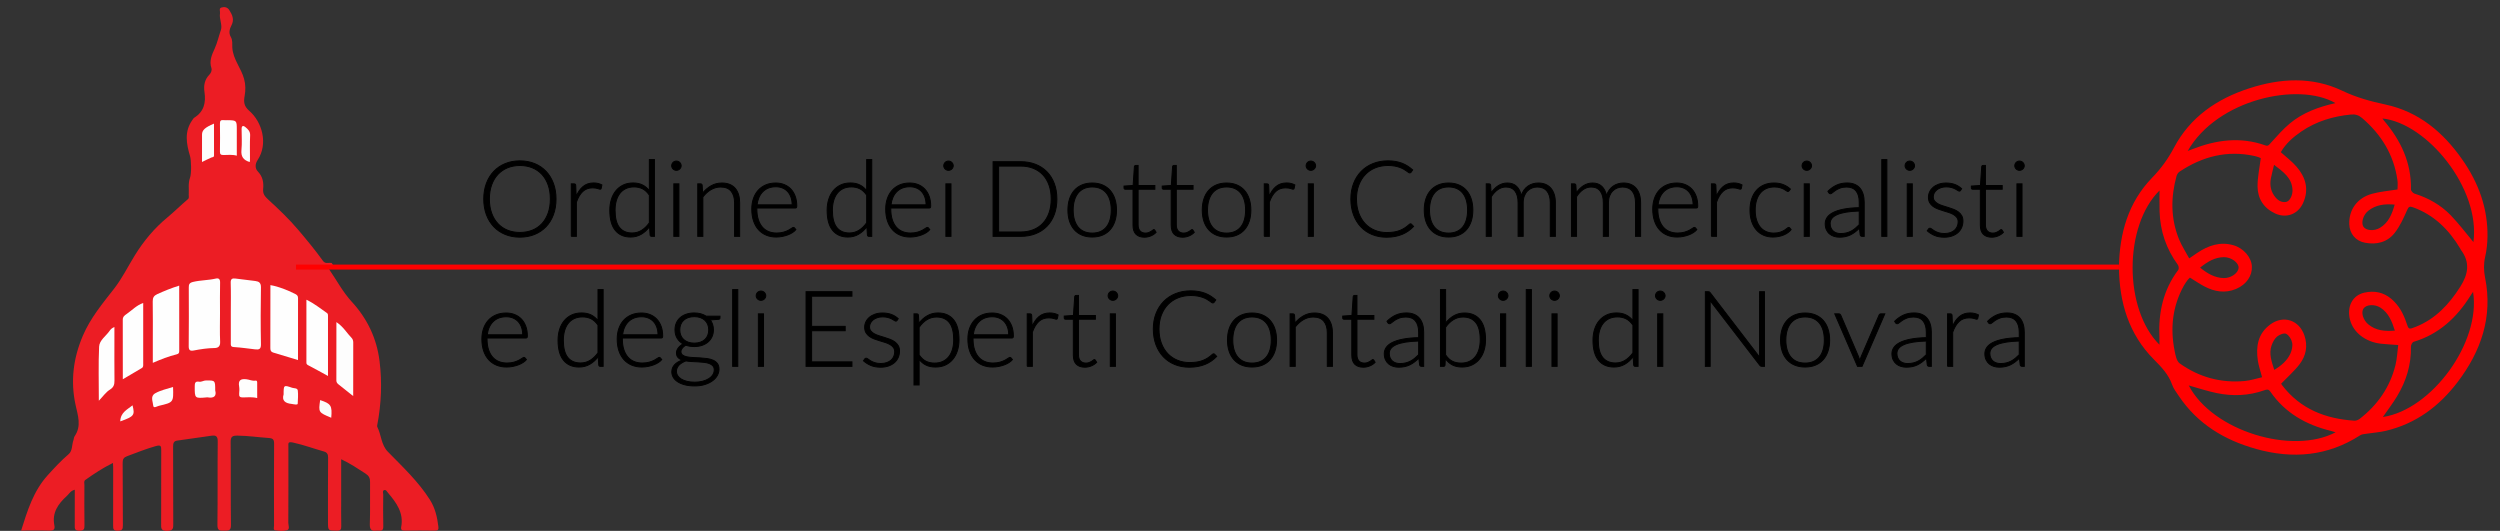 <?xml version="1.0" encoding="utf-8"?>
<!-- Generator: Adobe Illustrator 17.0.0, SVG Export Plug-In . SVG Version: 6.00 Build 0)  -->
<!DOCTYPE svg PUBLIC "-//W3C//DTD SVG 1.1//EN" "http://www.w3.org/Graphics/SVG/1.1/DTD/svg11.dtd">
<svg version="1.1" id="Livello_1" xmlns="http://www.w3.org/2000/svg" xmlns:xlink="http://www.w3.org/1999/xlink" x="0px" y="0px"
	 width="400.288px" height="85px" viewBox="0 0 400.288 85" enable-background="new 0 0 400.288 85" xml:space="preserve">
<rect x="0" y="0" width="400.288" height="85" fill="#333333" stroke="none"/>
<g>
	<path fill="#EC1D24" d="M53.724,43.064c-0.288,0-0.576,0-1.063,0c1.27,1.849,2.238,3.705,3.666,5.256
		c2.487,2.701,3.998,5.871,4.448,9.52c0.422,3.418,0.277,6.821-0.369,10.204c-0.018,0.093-0.044,0.21-0.006,0.285
		c0.66,1.289,0.623,2.894,1.689,3.985c2.39,2.446,4.893,4.783,6.747,7.703c0.848,1.336,1.173,2.8,1.358,4.327
		c0.052,0.431-0.062,0.627-0.562,0.617c-1.6-0.032-3.202-0.026-4.803-0.002c-0.452,0.007-0.678-0.123-0.589-0.588
		c0.427-2.237-0.756-3.859-2.077-5.421c-0.172-0.204-0.348-0.579-0.646-0.479c-0.326,0.11-0.15,0.5-0.153,0.76
		c-0.016,1.665-0.038,3.331,0.007,4.995c0.016,0.607-0.17,0.822-0.751,0.726c-0.094-0.015-0.194-0.015-0.288,0
		c-0.823,0.129-1.148-0.117-1.115-1.046c0.079-2.239,0.007-4.482,0.037-6.723c0.008-0.635-0.176-1.003-0.745-1.369
		c-1.226-0.789-2.428-1.603-3.878-2.286c0,2.146,0,4.151,0,6.157c0,1.505-0.023,3.01,0.011,4.515
		c0.013,0.558-0.091,0.78-0.722,0.768c-1.402-0.026-1.403,0.014-1.403-1.419c0-3.426-0.016-6.853,0.018-10.278
		c0.006-0.57-0.174-0.842-0.694-0.988c-1.644-0.464-3.242-1.061-4.925-1.425c-0.864-0.187-0.74,0.136-0.74,0.643
		c0.002,4.067,0.01,8.133-0.013,12.2c-0.002,0.406,0.293,1.044-0.209,1.193c-0.588,0.174-1.278,0.106-1.903,0.009
		c-0.337-0.052-0.171-0.497-0.172-0.759c-0.01-4.355-0.026-8.71,0.01-13.064c0.006-0.744-0.186-0.907-0.932-0.958
		c-1.638-0.112-3.264-0.353-4.915-0.373c-0.829-0.01-1.124,0.147-1.113,1.067c0.056,4.418-0.008,8.838,0.052,13.256
		c0.013,0.957-0.447,0.883-1.088,0.892c-0.662,0.009-1.09,0.036-1.078-0.902c0.058-4.45-0.001-8.902,0.049-13.352
		c0.01-0.854-0.27-1.053-1.022-0.942c-1.83,0.268-3.663,0.515-5.494,0.782c-0.549,0.08-0.632,0.447-0.629,0.958
		c0.021,4.099-0.001,8.197,0.024,12.296c0.005,0.741,0.034,1.19-0.997,1.197c-1.024,0.007-0.944-0.481-0.942-1.15
		c0.012-3.906-0.002-7.813,0.013-11.72c0.003-0.674-0.018-0.948-0.887-0.7c-1.564,0.445-3.059,1.047-4.575,1.61
		c-0.54,0.201-0.722,0.471-0.714,1.079c0.042,3.33,0.002,6.66,0.035,9.99c0.007,0.653-0.134,0.861-0.827,0.869
		c-0.725,0.009-0.736-0.321-0.733-0.86c0.016-3.106,0.008-6.212,0.006-9.318c0-0.184-0.02-0.369-0.037-0.674
		c-1.612,0.79-3.027,1.732-4.415,2.716c-0.282,0.2-0.151,0.535-0.152,0.809c-0.009,2.145-0.025,4.291,0.008,6.436
		c0.01,0.615-0.071,0.883-0.802,0.894c-0.805,0.012-0.759-0.388-0.754-0.937c0.018-1.851,0.007-3.703,0.007-5.626
		c-0.648,0.133-0.9,0.655-1.276,0.996c-1.386,1.257-2.401,2.683-1.993,4.708c0.135,0.671-0.147,0.867-0.824,0.842
		c-1.47-0.054-2.944-0.017-4.495-0.017c1.004-3.193,1.962-6.33,4.264-8.865c1.066-1.175,2.13-2.328,3.342-3.361
		c0.639-0.544,0.491-1.51,0.774-2.261c0.074-0.196,0.053-0.423,0.19-0.621c1.128-1.634,0.505-3.334,0.141-5.007
		c-0.832-3.828-0.357-7.501,1.171-11.082c1.21-2.837,3.153-5.156,5.023-7.558c1.274-1.636,2.202-3.54,3.302-5.315
		c1.42-2.291,3.113-4.333,5.21-6.064c1.119-0.924,2.152-1.965,3.267-2.903c0.26-0.218,0.133-0.464,0.149-0.695
		c0.062-0.911-0.126-1.839,0.202-2.734c0.253-0.692,0.214-2.784,0.011-3.467c-0.587-1.978-0.957-3.952,0.377-5.809
		c0.092-0.128,0.175-0.283,0.302-0.363c1.556-0.976,1.882-2.405,1.628-4.116c-0.153-1.026,0.012-1.997,0.816-2.805
		c0.212-0.213,0.42-0.659,0.289-1.043c-0.375-1.108,0.09-2.142,0.506-3.042c0.449-0.972,0.659-1.997,1.006-2.982
		c0.304-0.862-0.291-1.803-0.129-2.727c0.055-0.314-0.221-0.776,0.214-0.916c0.459-0.147,0.96-0.085,1.267,0.399
		c0.479,0.754,0.84,1.512,0.36,2.43c-0.31,0.593-0.489,1.244-0.109,1.885c0.331,0.56,0.193,1.184,0.239,1.765
		c0.144,1.844,1.415,3.231,1.882,4.94c0.25,0.917,0.254,1.826,0.09,2.723c-0.174,0.957-0.124,1.645,0.732,2.385
		c2.093,1.812,3.059,5.308,1.344,7.895c-0.404,0.609-0.448,1.326,0.052,1.845c0.79,0.818,0.936,1.763,0.835,2.8
		c-0.076,0.774,0.278,1.189,0.855,1.717c1.666,1.524,3.303,3.091,4.774,4.823c1.364,1.606,2.702,3.227,3.934,4.936
		c0.177,0.245,0.406,0.387,0.732,0.35c0.221-0.025,0.448-0.005,0.672-0.005"/>
	<path fill="#FEFEFE" d="M35.226,50.134c0,1.533-0.049,3.068,0.022,4.598c0.033,0.726-0.322,0.986-0.888,0.992
		c-1.14,0.013-2.252,0.185-3.365,0.399c-0.524,0.101-0.788-0.03-0.78-0.683c0.038-3.129,0.021-6.259,0.012-9.388
		c-0.001-0.492,0.062-0.761,0.674-0.91c1.196-0.292,2.426-0.253,3.616-0.531c0.491-0.115,0.738,0.047,0.723,0.639
		C35.199,46.876,35.225,48.505,35.226,50.134z"/>
	<path fill="#FEFEFE" d="M36.956,50.08c0-1.599,0.037-3.2-0.017-4.797c-0.023-0.671,0.275-0.744,0.791-0.68
		c1.058,0.131,2.118,0.246,3.174,0.392c0.569,0.079,0.89,0.299,0.877,1.019c-0.054,3.038-0.06,6.077,0.001,9.115
		c0.017,0.837-0.364,0.872-0.959,0.805c-1.124-0.125-2.245-0.3-3.372-0.364c-0.566-0.032-0.496-0.344-0.496-0.692
		C36.957,53.279,36.956,51.679,36.956,50.08z"/>
	<path fill="#FEFEFE" d="M43.297,45.652c1.405,0.244,2.661,0.779,3.897,1.38c0.309,0.15,0.528,0.287,0.526,0.684
		c-0.011,3.295-0.006,6.59-0.006,9.934c-1.368-0.413-2.672-0.803-3.973-1.201c-0.343-0.105-0.457-0.327-0.455-0.706
		C43.305,52.383,43.297,49.023,43.297,45.652z"/>
	<path fill="#FEFEFE" d="M28.694,45.73c0,3.55-0.003,7.002,0.005,10.454c0.001,0.334-0.076,0.47-0.443,0.56
		c-1.262,0.31-2.473,0.785-3.789,1.355c0-1.234,0-2.371,0-3.508c0-2.111,0.024-4.222-0.013-6.333
		c-0.01-0.598,0.188-0.916,0.722-1.16C26.279,46.596,27.395,46.136,28.694,45.73z"/>
	<path fill="#FEFEFE" d="M49.061,47.989c1.277,0.611,2.258,1.421,3.297,2.137c0.151,0.104,0.159,0.263,0.159,0.424
		c0,3.184,0,6.367,0,9.65c-1.131-0.617-2.151-1.189-3.188-1.728c-0.208-0.108-0.27-0.221-0.269-0.429
		C49.061,54.734,49.061,51.424,49.061,47.989z"/>
	<path fill="#FEFEFE" d="M22.929,48.513c0,3.281,0,6.503,0,9.726c0,0.252,0.046,0.53-0.217,0.687
		c-0.98,0.586-1.966,1.162-3.047,1.798c0-3.255,0.006-6.403-0.007-9.551c-0.002-0.468,0.323-0.699,0.614-0.898
		C21.135,49.687,21.857,48.877,22.929,48.513z"/>
	<path fill="#FDFDFD" d="M53.864,51.574c1.143,0.76,1.675,1.769,2.448,2.55c0.147,0.148,0.249,0.414,0.248,0.693
		c-0.013,2.831-0.008,5.663-0.008,8.602c-0.845-0.671-1.597-1.264-2.344-1.865c-0.198-0.16-0.352-0.334-0.351-0.633
		C53.867,57.868,53.864,54.816,53.864,51.574z"/>
	<path fill="#FEFEFE" d="M15.825,64.164c0-3.068-0.085-5.872,0.045-8.667c0.048-1.031,1.112-1.692,1.688-2.538
		c0.16-0.235,0.361-0.443,0.76-0.596c0,0.616,0,1.231,0,1.847c0,2.239-0.013,4.478,0.01,6.717c0.007,0.645-0.114,1.083-0.745,1.47
		C16.962,62.778,16.517,63.446,15.825,64.164z"/>
	<path fill="#FEFEFE" d="M37.916,24.925c-0.755-0.207-1.454-0.101-2.145-0.104c-0.406-0.002-0.56-0.11-0.554-0.539
		c0.022-1.503,0.022-3.007,0-4.511c-0.006-0.426,0.139-0.578,0.551-0.535c0.222,0.023,0.448,0,0.671,0.004
		c1.444,0.025,1.476,0.058,1.476,1.464C37.916,22.108,37.916,23.512,37.916,24.925z"/>
	<path fill="#FDFDFC" d="M32.344,25.939c0-1.53-0.01-2.966,0.004-4.401c0.007-0.709,0.48-1.138,1.914-1.745
		c0,1.727-0.007,3.399,0.006,5.07c0.003,0.345-0.242,0.282-0.435,0.364C33.351,25.433,32.884,25.677,32.344,25.939z"/>
	<path fill="#FDFDFD" d="M34.458,62.502c0.243,0.893-0.171,1.311-1.222,1.121c-0.031-0.006-0.064-0.003-0.095,0
		c-1.981,0.181-1.962,0.181-1.961-1.748c0-0.536,0.065-0.865,0.707-0.756c0.38,0.064,0.705-0.202,1.102-0.203
		C34.459,60.913,34.458,60.889,34.458,62.502z"/>
	<path fill="#FEFEFD" d="M41.182,63.734c-0.839-0.206-1.576-0.106-2.304-0.099c-0.47,0.004-0.621-0.155-0.584-0.606
		c0.032-0.381,0.063-0.777-0.005-1.149c-0.186-1.02,0.277-1.266,1.194-1.153c0.468,0.057,0.9,0.295,1.396,0.218
		c0.342-0.053,0.298,0.251,0.3,0.466C41.185,62.174,41.182,62.939,41.182,63.734z"/>
	<path fill="#FDFDFD" d="M27.708,61.962c0.08,2.465,0.081,2.466-2.253,3.012c-0.327,0.077-0.886,0.477-0.922-0.037
		c-0.044-0.633-0.524-1.491,0.323-1.969C25.727,62.478,26.715,62.274,27.708,61.962z"/>
	<path fill="#FDFDFC" d="M39.985,25.947c-1.039-0.314-1.424-0.897-1.324-1.934c0.107-1.103,0.029-2.225,0.023-3.338
		c-0.003-0.541,0.235-0.634,0.621-0.312c0.408,0.34,0.777,0.674,0.744,1.331c-0.066,1.301-0.02,2.608-0.023,3.912
		C40.026,25.7,40.004,25.794,39.985,25.947z"/>
	<path fill="#FDFDFD" d="M45.41,63.155c0.001-1.521,0.005-1.533,1.373-1.065c0.32,0.109,0.854,0.008,0.903,0.454
		c0.075,0.686,0.012,1.39-0.017,2.085c-0.006,0.146-0.185,0.141-0.308,0.142c-0.22,0.002-0.436-0.074-0.642-0.094
		C45.657,64.578,45.097,64.141,45.41,63.155z"/>
	<path fill="#FBFBFA" d="M53.037,66.888c-2.058-0.858-2.058-0.858-1.775-2.828C53.008,64.641,53.206,64.949,53.037,66.888z"/>
	<path fill="#FBFBFA" d="M19.252,67.471c0.048-1.448,1.118-1.881,1.97-2.574C21.622,66.489,21.473,66.681,19.252,67.471z"/>
</g>
<path fill-rule="evenodd" clip-rule="evenodd" fill="#FF0000" d="M339.275,42.763c0.089-5.377,1.467-10.347,5.322-14.316
	c1.417-1.461,2.54-3.005,3.49-4.805c2.583-4.889,6.849-7.805,12.006-9.487c5.023-1.638,10.094-1.933,14.959,0.383
	c2.236,1.066,4.5,1.686,6.891,2.198c5.33,1.143,9.246,4.429,12.308,8.814c2.592,3.712,4.108,7.793,4.034,12.369
	c-0.017,1.076-0.136,2.17-0.375,3.218c-0.256,1.136-0.233,2.199-0.005,3.345c1.252,6.254-0.642,11.725-4.386,16.669
	c-2.946,3.891-6.683,6.682-11.502,7.829c-1.043,0.248-2.129,0.313-3.193,0.479c-0.31,0.047-0.663,0.07-0.913,0.231
	c-5.21,3.359-10.805,3.835-16.662,2.198c-5.081-1.419-9.389-4.008-12.388-8.483c-0.39-0.58-0.842-1.159-1.068-1.805
	c-0.576-1.653-1.709-2.824-2.914-4.037C340.838,53.495,339.326,48.41,339.275,42.763 M365.249,61.428
	c0.007,0.013,0.07,0.145,0.158,0.258c2.916,3.806,6.935,5.37,11.564,5.671c0.284,0.018,0.636-0.128,0.869-0.309
	c2.862-2.224,4.835-5.063,5.71-8.596c0.26-1.045,0.302-2.145,0.44-3.207c-1.078-0.081-1.925-0.118-2.765-0.212
	c-2.486-0.282-4.43-1.801-4.953-3.838c-0.537-2.102,0.386-3.907,2.295-4.338c1.593-0.357,3.078-0.071,4.354,1.024
	c1.193,1.022,1.902,2.342,2.386,3.809c0.353,1.072,0.368,1.085,1.451,0.657c3.187-1.258,5.371-3.606,7.175-6.442
	c1.269-1.995,1.603-3.894,0.103-5.884c-0.052-0.069-0.076-0.157-0.122-0.233c-1.811-3.018-4.184-5.386-7.573-6.601
	c-0.53-0.19-0.69-0.083-0.931,0.468c-0.543,1.244-1.124,2.516-1.941,3.584c-1.182,1.544-2.902,1.989-4.802,1.627
	c-1.5-0.284-2.454-1.435-2.511-2.954c-0.085-2.309,1.247-4.208,3.618-4.873c1.303-0.367,2.678-0.468,4.105-0.701
	c0-0.436,0.063-0.964-0.01-1.471c-0.574-4.069-2.577-7.326-5.672-9.974c-0.533-0.455-1.073-0.621-1.756-0.555
	c-2.869,0.277-5.559,1.081-7.959,2.716c-1.326,0.903-2.51,1.962-3.291,3.313c0.897,0.813,1.796,1.486,2.513,2.313
	c1.482,1.712,2.046,3.659,1.049,5.843c-0.813,1.789-2.689,2.486-4.476,1.653c-1.82-0.847-2.787-2.36-2.807-4.306
	c-0.013-1.486,0.323-2.975,0.514-4.544c0.002,0.001-0.123-0.074-0.255-0.12c-0.22-0.08-0.443-0.156-0.67-0.207
	c-4.403-0.992-8.393,0.036-12.08,2.49c-0.218,0.145-0.407,0.428-0.477,0.683c-0.94,3.417-0.95,6.82,0.393,10.138
	c0.428,1.052,1.068,2.018,1.633,3.065c0.574-0.394,0.931-0.643,1.293-0.885c1.77-1.183,3.664-1.84,5.801-1.217
	c1.623,0.473,2.857,1.932,2.938,3.361c0.082,1.532-0.866,2.932-2.537,3.636c-1.745,0.733-3.443,0.442-5.063-0.406
	c-0.794-0.416-1.536-0.934-2.321-1.414c-0.139,0.146-0.271,0.261-0.372,0.399c-0.207,0.283-0.415,0.568-0.585,0.873
	c-1.828,3.288-2.217,6.794-1.494,10.437c0.141,0.714,0.313,1.664,0.815,2.025c3.101,2.221,6.611,3.175,10.423,2.822
	c0.934-0.087,1.842-0.395,2.768-0.602c-0.262-1.008-0.549-1.814-0.674-2.644c-0.336-2.259-0.01-4.338,1.984-5.802
	c2.116-1.559,4.645-0.71,5.477,1.781c0.557,1.669,0.246,3.228-0.769,4.565C367.378,59.402,366.308,60.326,365.249,61.428
	 M345.762,55.19c0-0.461,0.014-0.811-0.003-1.161c-0.194-3.938,0.585-7.6,3.014-10.811c0.123-0.166,0.08-0.61-0.056-0.801
	c-1.863-2.553-2.841-5.402-2.935-8.554c-0.032-1.094-0.006-2.19-0.006-3.365C340.03,36.171,340.028,49.506,345.762,55.19
	 M350.285,24.175c0.38-0.147,0.586-0.226,0.79-0.306c3.807-1.49,7.669-2.003,11.618-0.596c0.503,0.181,0.632-0.109,0.899-0.4
	c0.987-1.069,1.939-2.188,3.052-3.112c2.097-1.742,4.617-2.649,7.298-3.25C367.995,13.071,354.996,15.906,350.285,24.175
	 M373.966,69.213c-0.293-0.086-0.526-0.166-0.766-0.225c-3.962-0.966-7.326-2.864-9.688-6.285c-0.299-0.433-0.585-0.346-0.963-0.213
	c-2.489,0.879-5.042,0.983-7.603,0.454c-1.525-0.314-3.01-0.816-4.499-1.23C354.283,69.061,367.097,72.869,373.966,69.213
	 M396.032,38.761c1.149-8.585-7.398-19.004-14.562-19.793c0.08,0.119,0.134,0.22,0.207,0.305c2.722,3.185,4.434,6.763,4.357,11.061
	c-0.004,0.225,0.318,0.589,0.558,0.665c2.217,0.696,4.203,1.809,5.807,3.469C393.707,35.819,394.839,37.338,396.032,38.761
	 M395.976,46.728c-0.162,0.239-0.294,0.418-0.411,0.608c-2.189,3.506-5.047,6.174-9.102,7.392c-0.211,0.064-0.442,0.504-0.435,0.764
	c0.065,2.895-0.756,5.541-2.238,7.985c-0.691,1.141-1.507,2.205-2.257,3.292C389.359,65.602,397.257,54.806,395.976,46.728
	 M352.267,42.854c1.168,0.936,2.332,1.628,3.77,1.67c1.176,0.037,2.35-0.802,2.395-1.65c0.046-0.803-1.175-1.709-2.345-1.699
	C354.61,41.186,353.441,41.916,352.267,42.854 M364.146,59.222c1.162-0.705,2.067-1.489,2.576-2.597
	c0.244-0.53,0.396-1.21,0.285-1.761c-0.107-0.535-0.507-1.187-0.963-1.416c-0.34-0.17-1.079,0.131-1.453,0.445
	c-0.414,0.352-0.711,0.924-0.89,1.456C363.267,56.644,363.711,57.871,364.146,59.222 M383.422,32.765
	c-1.581-0.15-2.998,0.016-4.212,0.973c-0.839,0.658-1.201,1.951-0.787,2.563c0.425,0.631,1.702,0.748,2.657,0.169
	C382.442,35.645,382.996,34.29,383.422,32.765 M364.11,26.392c-0.201,0.851-0.371,1.496-0.501,2.147
	c-0.197,0.984-0.063,1.931,0.508,2.767c0.445,0.648,1.042,1.15,1.888,1.033c0.596-0.084,1.099-1.041,1.058-1.939
	C366.977,28.501,365.613,27.535,364.11,26.392 M383.454,52.934c-0.483-1.508-1.005-2.82-2.278-3.654
	c-0.93-0.609-2.272-0.543-2.733,0.104c-0.438,0.615-0.09,1.849,0.762,2.554C380.411,52.936,381.833,53.069,383.454,52.934"/>
<g>
	<path stroke="#000000" stroke-width="0.16" stroke-miterlimit="10" d="M89.028,31.863c0,0.924-0.14,1.762-0.42,2.514
		c-0.28,0.752-0.675,1.394-1.184,1.926c-0.509,0.532-1.118,0.944-1.827,1.234c-0.709,0.29-1.496,0.435-2.359,0.435
		c-0.852,0-1.633-0.145-2.342-0.435c-0.709-0.29-1.318-0.701-1.827-1.234c-0.509-0.532-0.905-1.174-1.188-1.926
		c-0.283-0.752-0.424-1.59-0.424-2.514c0-0.918,0.142-1.753,0.424-2.505c0.283-0.752,0.679-1.394,1.188-1.926
		c0.509-0.532,1.118-0.945,1.827-1.238c0.709-0.293,1.49-0.439,2.342-0.439c0.863,0,1.65,0.145,2.359,0.435
		c0.709,0.29,1.318,0.703,1.827,1.238c0.509,0.535,0.903,1.179,1.184,1.931C88.888,30.11,89.028,30.945,89.028,31.863z
		 M88.119,31.863c0-0.833-0.117-1.582-0.352-2.247c-0.235-0.665-0.564-1.228-0.991-1.689c-0.426-0.462-0.939-0.815-1.54-1.06
		c-0.6-0.245-1.266-0.367-1.998-0.367c-0.721,0-1.38,0.122-1.977,0.367c-0.598,0.245-1.112,0.598-1.544,1.06
		c-0.432,0.462-0.767,1.025-1.003,1.689c-0.238,0.665-0.356,1.414-0.356,2.247c0,0.84,0.118,1.59,0.356,2.252
		c0.237,0.662,0.571,1.223,1.003,1.685c0.432,0.462,0.946,0.814,1.544,1.056c0.597,0.242,1.256,0.364,1.977,0.364
		c0.732,0,1.398-0.121,1.998-0.364c0.6-0.242,1.114-0.594,1.54-1.056c0.426-0.462,0.756-1.023,0.991-1.685
		C88.002,33.453,88.119,32.702,88.119,31.863z"/>
	<path stroke="#000000" stroke-width="0.16" stroke-miterlimit="10" d="M91.472,37.845v-8.406h0.429
		c0.097,0,0.167,0.02,0.21,0.059c0.043,0.039,0.067,0.107,0.073,0.202l0.069,1.774c0.274-0.681,0.64-1.215,1.098-1.601
		c0.457-0.385,1.021-0.579,1.69-0.579c0.257,0,0.494,0.027,0.712,0.08c0.217,0.054,0.423,0.131,0.618,0.233l-0.111,0.557
		c-0.017,0.09-0.074,0.135-0.172,0.135c-0.034,0-0.083-0.011-0.146-0.034c-0.063-0.023-0.142-0.048-0.236-0.076
		c-0.095-0.028-0.21-0.054-0.347-0.076c-0.137-0.022-0.295-0.034-0.472-0.034c-0.646,0-1.177,0.197-1.591,0.591
		c-0.415,0.394-0.751,0.963-1.008,1.707v5.466H91.472z"/>
	<path stroke="#000000" stroke-width="0.16" stroke-miterlimit="10" d="M104.335,37.845c-0.142,0-0.223-0.073-0.246-0.22
		l-0.086-1.326c-0.378,0.507-0.82,0.91-1.327,1.208c-0.507,0.299-1.075,0.448-1.705,0.448c-1.048,0-1.865-0.358-2.452-1.073
		s-0.88-1.788-0.88-3.219c0-0.614,0.081-1.187,0.245-1.719c0.163-0.532,0.404-0.994,0.722-1.386c0.318-0.391,0.707-0.7,1.168-0.925
		c0.461-0.225,0.992-0.338,1.593-0.338c0.578,0,1.079,0.106,1.503,0.317c0.424,0.211,0.79,0.52,1.1,0.925v-4.985h0.815v12.293
		H104.335z M101.203,37.304c0.567,0,1.08-0.144,1.538-0.431c0.458-0.287,0.868-0.687,1.229-1.2v-4.435
		c-0.332-0.478-0.697-0.817-1.095-1.014c-0.398-0.197-0.849-0.296-1.353-0.296c-0.504,0-0.945,0.09-1.323,0.27
		c-0.378,0.18-0.695,0.435-0.949,0.765c-0.255,0.33-0.446,0.724-0.575,1.183c-0.129,0.459-0.193,0.964-0.193,1.516
		c0,1.25,0.235,2.17,0.705,2.759C99.654,37.01,100.326,37.304,101.203,37.304z"/>
	<path stroke="#000000" stroke-width="0.16" stroke-miterlimit="10" d="M109.064,26.54c0,0.101-0.021,0.196-0.064,0.283
		c-0.043,0.087-0.099,0.165-0.167,0.232c-0.069,0.068-0.149,0.121-0.24,0.161s-0.188,0.059-0.292,0.059
		c-0.103,0-0.2-0.02-0.292-0.059s-0.171-0.093-0.24-0.161c-0.069-0.068-0.123-0.145-0.163-0.232s-0.06-0.182-0.06-0.283
		c0-0.102,0.02-0.199,0.06-0.292s0.094-0.173,0.163-0.241c0.069-0.068,0.149-0.121,0.24-0.16s0.189-0.059,0.292-0.059
		c0.103,0,0.2,0.02,0.292,0.059s0.172,0.093,0.24,0.16c0.068,0.068,0.124,0.148,0.167,0.241
		C109.042,26.342,109.064,26.439,109.064,26.54z M108.704,29.438v8.406h-0.815v-8.406H108.704z"/>
	<path stroke="#000000" stroke-width="0.16" stroke-miterlimit="10" d="M111.723,37.845v-8.406h0.446
		c0.149,0,0.234,0.071,0.257,0.211l0.077,1.267c0.389-0.484,0.842-0.874,1.36-1.17c0.517-0.296,1.093-0.443,1.728-0.443
		c0.469,0,0.882,0.073,1.24,0.219c0.357,0.147,0.653,0.358,0.888,0.634c0.235,0.276,0.412,0.608,0.532,0.997
		c0.12,0.389,0.18,0.828,0.18,1.318v5.373h-0.815v-5.373c0-0.788-0.183-1.407-0.549-1.855c-0.366-0.448-0.926-0.672-1.681-0.672
		c-0.56,0-1.08,0.142-1.561,0.427c-0.48,0.284-0.909,0.674-1.287,1.17v6.303H111.723z"/>
	<path stroke="#000000" stroke-width="0.16" stroke-miterlimit="10" d="M124.219,29.303c0.48,0,0.925,0.082,1.334,0.245
		c0.409,0.163,0.763,0.401,1.064,0.714c0.3,0.312,0.535,0.697,0.704,1.153c0.168,0.456,0.253,0.98,0.253,1.571
		c0,0.124-0.019,0.208-0.056,0.254c-0.037,0.045-0.095,0.067-0.176,0.067h-6.158v0.161c0,0.631,0.074,1.186,0.223,1.664
		s0.36,0.88,0.635,1.204c0.274,0.324,0.606,0.568,0.995,0.731c0.389,0.163,0.824,0.245,1.304,0.245c0.429,0,0.8-0.047,1.115-0.139
		c0.314-0.093,0.579-0.197,0.794-0.313c0.214-0.115,0.385-0.22,0.51-0.313c0.126-0.093,0.217-0.139,0.275-0.139
		c0.074,0,0.131,0.028,0.172,0.084l0.223,0.27c-0.137,0.169-0.319,0.327-0.545,0.473c-0.226,0.147-0.478,0.272-0.755,0.376
		c-0.278,0.104-0.575,0.187-0.892,0.249c-0.317,0.062-0.636,0.093-0.957,0.093c-0.583,0-1.115-0.1-1.595-0.3
		c-0.48-0.2-0.893-0.491-1.237-0.874c-0.344-0.383-0.61-0.852-0.797-1.407c-0.188-0.555-0.282-1.19-0.282-1.905
		c0-0.603,0.087-1.159,0.262-1.669c0.174-0.51,0.426-0.949,0.755-1.318c0.329-0.369,0.732-0.657,1.209-0.866
		C123.071,29.407,123.614,29.303,124.219,29.303z M124.232,29.903c-0.44,0-0.834,0.068-1.182,0.203
		c-0.348,0.135-0.65,0.33-0.904,0.583c-0.254,0.254-0.459,0.558-0.616,0.912c-0.157,0.355-0.261,0.752-0.313,1.191h5.618
		c0-0.451-0.063-0.854-0.188-1.213c-0.126-0.357-0.303-0.66-0.531-0.908c-0.228-0.248-0.502-0.438-0.822-0.57
		C124.974,29.969,124.621,29.903,124.232,29.903z"/>
	<path stroke="#000000" stroke-width="0.16" stroke-miterlimit="10" d="M139.132,37.845c-0.141,0-0.223-0.073-0.246-0.22
		l-0.086-1.326c-0.378,0.507-0.82,0.91-1.327,1.208c-0.507,0.299-1.075,0.448-1.705,0.448c-1.048,0-1.865-0.358-2.452-1.073
		c-0.587-0.715-0.88-1.788-0.88-3.219c0-0.614,0.081-1.187,0.245-1.719c0.163-0.532,0.404-0.994,0.722-1.386
		c0.318-0.391,0.707-0.7,1.168-0.925c0.461-0.225,0.992-0.338,1.593-0.338c0.578,0,1.079,0.106,1.503,0.317
		c0.424,0.211,0.79,0.52,1.1,0.925v-4.985h0.815v12.293H139.132z M136,37.304c0.567,0,1.08-0.144,1.538-0.431
		c0.458-0.287,0.868-0.687,1.229-1.2v-4.435c-0.332-0.478-0.697-0.817-1.095-1.014c-0.398-0.197-0.849-0.296-1.353-0.296
		s-0.945,0.09-1.323,0.27s-0.695,0.435-0.949,0.765c-0.255,0.33-0.446,0.724-0.575,1.183c-0.129,0.459-0.193,0.964-0.193,1.516
		c0,1.25,0.235,2.17,0.705,2.759C134.451,37.01,135.123,37.304,136,37.304z"/>
	<path stroke="#000000" stroke-width="0.16" stroke-miterlimit="10" d="M145.662,29.303c0.48,0,0.925,0.082,1.334,0.245
		c0.409,0.163,0.763,0.401,1.064,0.714c0.3,0.312,0.535,0.697,0.704,1.153c0.168,0.456,0.253,0.98,0.253,1.571
		c0,0.124-0.019,0.208-0.056,0.254c-0.037,0.045-0.095,0.067-0.176,0.067h-6.158v0.161c0,0.631,0.074,1.186,0.223,1.664
		c0.149,0.479,0.36,0.88,0.635,1.204c0.274,0.324,0.606,0.568,0.995,0.731s0.824,0.245,1.304,0.245c0.429,0,0.8-0.047,1.115-0.139
		c0.314-0.093,0.579-0.197,0.794-0.313c0.214-0.115,0.385-0.22,0.51-0.313c0.126-0.093,0.217-0.139,0.275-0.139
		c0.074,0,0.131,0.028,0.172,0.084l0.223,0.27c-0.137,0.169-0.319,0.327-0.545,0.473c-0.226,0.147-0.478,0.272-0.755,0.376
		c-0.278,0.104-0.575,0.187-0.892,0.249c-0.317,0.062-0.636,0.093-0.957,0.093c-0.583,0-1.115-0.1-1.595-0.3
		c-0.48-0.2-0.893-0.491-1.237-0.874s-0.61-0.852-0.797-1.407c-0.188-0.555-0.282-1.19-0.282-1.905c0-0.603,0.087-1.159,0.262-1.669
		c0.174-0.51,0.426-0.949,0.755-1.318c0.329-0.369,0.732-0.657,1.209-0.866C144.514,29.407,145.056,29.303,145.662,29.303z
		 M145.675,29.903c-0.44,0-0.834,0.068-1.182,0.203c-0.348,0.135-0.65,0.33-0.904,0.583c-0.254,0.254-0.459,0.558-0.616,0.912
		c-0.157,0.355-0.261,0.752-0.313,1.191h5.618c0-0.451-0.063-0.854-0.188-1.213c-0.126-0.357-0.303-0.66-0.531-0.908
		c-0.228-0.248-0.502-0.438-0.822-0.57C146.417,29.969,146.063,29.903,145.675,29.903z"/>
	<path stroke="#000000" stroke-width="0.16" stroke-miterlimit="10" d="M152.627,26.54c0,0.101-0.021,0.196-0.064,0.283
		c-0.043,0.087-0.099,0.165-0.167,0.232c-0.069,0.068-0.149,0.121-0.24,0.161c-0.091,0.039-0.188,0.059-0.292,0.059
		c-0.103,0-0.2-0.02-0.292-0.059c-0.091-0.039-0.171-0.093-0.24-0.161c-0.069-0.068-0.123-0.145-0.163-0.232s-0.06-0.182-0.06-0.283
		c0-0.102,0.02-0.199,0.06-0.292s0.094-0.173,0.163-0.241c0.069-0.068,0.149-0.121,0.24-0.16c0.091-0.039,0.189-0.059,0.292-0.059
		c0.103,0,0.2,0.02,0.292,0.059c0.091,0.039,0.172,0.093,0.24,0.16c0.068,0.068,0.124,0.148,0.167,0.241
		C152.605,26.342,152.627,26.439,152.627,26.54z M152.267,29.438v8.406h-0.815v-8.406H152.267z"/>
	<path stroke="#000000" stroke-width="0.16" stroke-miterlimit="10" d="M169.223,31.863c0,0.924-0.14,1.755-0.42,2.493
		c-0.28,0.738-0.675,1.366-1.184,1.884c-0.509,0.518-1.118,0.915-1.827,1.191c-0.709,0.276-1.496,0.414-2.359,0.414h-4.426V25.89
		h4.426c0.863,0,1.65,0.138,2.359,0.414c0.709,0.276,1.318,0.673,1.827,1.191c0.509,0.518,0.903,1.146,1.184,1.884
		C169.083,30.117,169.223,30.945,169.223,31.863z M168.314,31.863c0-0.833-0.117-1.577-0.352-2.23
		c-0.235-0.653-0.564-1.205-0.991-1.656c-0.426-0.45-0.939-0.794-1.54-1.031c-0.6-0.236-1.266-0.355-1.998-0.355h-3.543v10.552
		h3.543c0.732,0,1.398-0.118,1.998-0.355c0.6-0.236,1.114-0.58,1.54-1.031c0.426-0.45,0.756-1.002,0.991-1.656
		C168.197,33.449,168.314,32.702,168.314,31.863z"/>
	<path stroke="#000000" stroke-width="0.16" stroke-miterlimit="10" d="M174.884,29.303c0.612,0,1.159,0.103,1.643,0.308
		c0.483,0.206,0.891,0.497,1.222,0.874c0.331,0.378,0.585,0.832,0.759,1.365s0.262,1.128,0.262,1.787
		c0,0.659-0.087,1.254-0.262,1.783c-0.174,0.529-0.428,0.983-0.759,1.36c-0.331,0.377-0.739,0.667-1.222,0.87
		s-1.031,0.304-1.643,0.304c-0.612,0-1.159-0.101-1.643-0.304c-0.483-0.203-0.892-0.493-1.227-0.87
		c-0.335-0.378-0.589-0.831-0.763-1.36c-0.174-0.529-0.262-1.124-0.262-1.783c0-0.659,0.087-1.254,0.262-1.787
		c0.174-0.532,0.429-0.987,0.763-1.365c0.335-0.377,0.743-0.668,1.227-0.874C173.725,29.406,174.272,29.303,174.884,29.303z
		 M174.884,37.321c0.509,0,0.953-0.086,1.334-0.258c0.38-0.172,0.698-0.418,0.952-0.739c0.254-0.321,0.444-0.708,0.57-1.162
		c0.126-0.453,0.189-0.962,0.189-1.525c0-0.557-0.063-1.064-0.189-1.521c-0.126-0.456-0.316-0.846-0.57-1.17
		c-0.254-0.324-0.572-0.573-0.952-0.747c-0.38-0.175-0.825-0.262-1.334-0.262c-0.509,0-0.953,0.087-1.334,0.262
		c-0.38,0.174-0.698,0.424-0.952,0.747c-0.254,0.324-0.446,0.714-0.575,1.17c-0.129,0.456-0.193,0.963-0.193,1.521
		c0,0.563,0.064,1.072,0.193,1.525c0.129,0.453,0.32,0.84,0.575,1.162c0.254,0.321,0.572,0.567,0.952,0.739
		C173.931,37.235,174.375,37.321,174.884,37.321z"/>
	<path stroke="#000000" stroke-width="0.16" stroke-miterlimit="10" d="M183.238,37.98c-0.577,0-1.026-0.158-1.347-0.473
		c-0.32-0.315-0.48-0.802-0.48-1.462V30.3h-1.226c-0.063,0-0.115-0.017-0.154-0.051c-0.04-0.034-0.06-0.081-0.06-0.143v-0.313
		l1.458-0.101l0.204-3.008c0.006-0.05,0.027-0.096,0.064-0.135c0.037-0.039,0.086-0.059,0.149-0.059h0.382v3.21h2.685v0.6h-2.685
		v5.703c0,0.231,0.03,0.43,0.09,0.596c0.06,0.166,0.143,0.303,0.249,0.41c0.106,0.107,0.23,0.186,0.373,0.236
		c0.143,0.051,0.297,0.076,0.463,0.076c0.206,0,0.383-0.03,0.532-0.089c0.149-0.059,0.277-0.124,0.386-0.194
		c0.109-0.07,0.197-0.135,0.266-0.194c0.069-0.059,0.123-0.089,0.163-0.089c0.046,0,0.091,0.028,0.137,0.084l0.223,0.355
		c-0.217,0.236-0.493,0.426-0.828,0.57C183.946,37.908,183.598,37.98,183.238,37.98z"/>
	<path stroke="#000000" stroke-width="0.16" stroke-miterlimit="10" d="M189.353,37.98c-0.577,0-1.026-0.158-1.347-0.473
		c-0.32-0.315-0.48-0.802-0.48-1.462V30.3H186.3c-0.063,0-0.115-0.017-0.154-0.051c-0.04-0.034-0.06-0.081-0.06-0.143v-0.313
		l1.458-0.101l0.204-3.008c0.006-0.05,0.027-0.096,0.064-0.135c0.037-0.039,0.086-0.059,0.149-0.059h0.382v3.21h2.685v0.6h-2.685
		v5.703c0,0.231,0.03,0.43,0.09,0.596c0.06,0.166,0.143,0.303,0.249,0.41c0.106,0.107,0.23,0.186,0.373,0.236
		c0.143,0.051,0.297,0.076,0.463,0.076c0.206,0,0.383-0.03,0.532-0.089c0.149-0.059,0.277-0.124,0.386-0.194
		c0.109-0.07,0.197-0.135,0.266-0.194c0.069-0.059,0.123-0.089,0.163-0.089c0.046,0,0.091,0.028,0.137,0.084l0.223,0.355
		c-0.217,0.236-0.493,0.426-0.828,0.57C190.061,37.908,189.714,37.98,189.353,37.98z"/>
	<path stroke="#000000" stroke-width="0.16" stroke-miterlimit="10" d="M196.395,29.303c0.612,0,1.159,0.103,1.643,0.308
		c0.483,0.206,0.891,0.497,1.222,0.874c0.331,0.378,0.585,0.832,0.759,1.365s0.262,1.128,0.262,1.787
		c0,0.659-0.087,1.254-0.262,1.783c-0.174,0.529-0.428,0.983-0.759,1.36c-0.331,0.377-0.739,0.667-1.222,0.87
		s-1.031,0.304-1.643,0.304c-0.612,0-1.159-0.101-1.643-0.304c-0.483-0.203-0.892-0.493-1.227-0.87
		c-0.335-0.378-0.589-0.831-0.763-1.36c-0.174-0.529-0.262-1.124-0.262-1.783c0-0.659,0.087-1.254,0.262-1.787
		c0.174-0.532,0.429-0.987,0.763-1.365c0.335-0.377,0.743-0.668,1.227-0.874C195.236,29.406,195.784,29.303,196.395,29.303z
		 M196.395,37.321c0.509,0,0.953-0.086,1.334-0.258c0.38-0.172,0.698-0.418,0.952-0.739c0.254-0.321,0.444-0.708,0.57-1.162
		c0.126-0.453,0.189-0.962,0.189-1.525c0-0.557-0.063-1.064-0.189-1.521c-0.126-0.456-0.316-0.846-0.57-1.17
		c-0.254-0.324-0.572-0.573-0.952-0.747c-0.38-0.175-0.825-0.262-1.334-0.262c-0.509,0-0.953,0.087-1.334,0.262
		c-0.38,0.174-0.698,0.424-0.952,0.747c-0.254,0.324-0.446,0.714-0.575,1.17c-0.129,0.456-0.193,0.963-0.193,1.521
		c0,0.563,0.064,1.072,0.193,1.525c0.129,0.453,0.32,0.84,0.575,1.162c0.254,0.321,0.572,0.567,0.952,0.739
		C195.442,37.235,195.886,37.321,196.395,37.321z"/>
	<path stroke="#000000" stroke-width="0.16" stroke-miterlimit="10" d="M202.425,37.845v-8.406h0.429
		c0.097,0,0.167,0.02,0.21,0.059c0.043,0.039,0.067,0.107,0.073,0.202l0.069,1.774c0.274-0.681,0.64-1.215,1.098-1.601
		c0.457-0.385,1.021-0.579,1.691-0.579c0.256,0,0.494,0.027,0.711,0.08c0.217,0.054,0.422,0.131,0.618,0.233l-0.113,0.557
		c-0.016,0.09-0.073,0.135-0.17,0.135c-0.034,0-0.083-0.011-0.145-0.034c-0.064-0.023-0.142-0.048-0.236-0.076
		c-0.095-0.028-0.211-0.054-0.349-0.076c-0.136-0.022-0.294-0.034-0.471-0.034c-0.647,0-1.177,0.197-1.591,0.591
		c-0.415,0.394-0.751,0.963-1.008,1.707v5.466H202.425z"/>
	<path stroke="#000000" stroke-width="0.16" stroke-miterlimit="10" d="M210.65,26.54c0,0.101-0.022,0.196-0.065,0.283
		c-0.042,0.087-0.098,0.165-0.167,0.232c-0.068,0.068-0.149,0.121-0.24,0.161s-0.188,0.059-0.292,0.059
		c-0.102,0-0.2-0.02-0.292-0.059c-0.091-0.039-0.171-0.093-0.24-0.161c-0.069-0.068-0.123-0.145-0.163-0.232
		c-0.041-0.087-0.06-0.182-0.06-0.283c0-0.102,0.02-0.199,0.06-0.292c0.04-0.093,0.094-0.173,0.163-0.241
		c0.069-0.068,0.149-0.121,0.24-0.16c0.091-0.039,0.189-0.059,0.292-0.059c0.103,0,0.2,0.02,0.292,0.059s0.172,0.093,0.24,0.16
		c0.069,0.068,0.125,0.148,0.167,0.241C210.628,26.342,210.65,26.439,210.65,26.54z M210.29,29.438v8.406h-0.815v-8.406H210.29z"/>
	<path stroke="#000000" stroke-width="0.16" stroke-miterlimit="10" d="M225.849,35.834c0.057,0,0.106,0.02,0.145,0.059
		l0.343,0.364c-0.252,0.265-0.526,0.503-0.823,0.714c-0.298,0.211-0.622,0.392-0.973,0.541c-0.352,0.149-0.738,0.265-1.159,0.346
		c-0.42,0.082-0.882,0.123-1.385,0.123c-0.84,0-1.61-0.145-2.311-0.435c-0.7-0.29-1.301-0.701-1.801-1.234
		c-0.5-0.532-0.891-1.176-1.171-1.931c-0.28-0.754-0.421-1.594-0.421-2.518c0-0.906,0.145-1.734,0.434-2.484
		c0.288-0.749,0.694-1.392,1.217-1.931c0.524-0.538,1.15-0.955,1.879-1.25c0.729-0.296,1.534-0.444,2.415-0.444
		c0.44,0,0.843,0.032,1.209,0.097c0.366,0.065,0.708,0.158,1.025,0.279s0.616,0.272,0.896,0.452c0.281,0.18,0.555,0.389,0.824,0.625
		l-0.267,0.38c-0.045,0.068-0.117,0.101-0.214,0.101c-0.052,0-0.117-0.029-0.197-0.089c-0.081-0.059-0.181-0.132-0.305-0.22
		c-0.123-0.087-0.271-0.183-0.446-0.287c-0.174-0.104-0.382-0.2-0.622-0.287c-0.24-0.088-0.518-0.161-0.832-0.22
		c-0.314-0.059-0.672-0.089-1.072-0.089c-0.738,0-1.416,0.125-2.033,0.376c-0.617,0.251-1.149,0.608-1.595,1.073
		c-0.446,0.464-0.794,1.028-1.042,1.689c-0.249,0.662-0.374,1.404-0.374,2.226c0,0.845,0.124,1.6,0.369,2.264
		c0.246,0.665,0.586,1.227,1.021,1.686c0.435,0.459,0.948,0.811,1.539,1.056c0.592,0.245,1.234,0.367,1.926,0.367
		c0.435,0,0.822-0.028,1.163-0.084c0.34-0.056,0.654-0.141,0.939-0.254c0.286-0.113,0.552-0.251,0.798-0.414
		c0.245-0.163,0.489-0.355,0.729-0.575c0.029-0.022,0.056-0.041,0.081-0.055C225.784,35.841,225.814,35.834,225.849,35.834z"/>
	<path stroke="#000000" stroke-width="0.16" stroke-miterlimit="10" d="M231.939,29.303c0.611,0,1.159,0.103,1.643,0.308
		c0.483,0.206,0.89,0.497,1.222,0.874c0.331,0.378,0.585,0.832,0.759,1.365c0.174,0.532,0.262,1.128,0.262,1.787
		c0,0.659-0.088,1.254-0.262,1.783c-0.174,0.529-0.428,0.983-0.759,1.36c-0.331,0.377-0.739,0.667-1.222,0.87
		c-0.484,0.203-1.031,0.304-1.643,0.304c-0.612,0-1.159-0.101-1.643-0.304c-0.484-0.203-0.893-0.493-1.227-0.87
		c-0.335-0.378-0.589-0.831-0.764-1.36c-0.174-0.529-0.261-1.124-0.261-1.783c0-0.659,0.087-1.254,0.261-1.787
		s0.429-0.987,0.764-1.365c0.334-0.377,0.743-0.668,1.227-0.874C230.779,29.406,231.327,29.303,231.939,29.303z M231.939,37.321
		c0.508,0,0.953-0.086,1.334-0.258c0.38-0.172,0.697-0.418,0.951-0.739c0.255-0.321,0.445-0.708,0.571-1.162
		c0.126-0.453,0.188-0.962,0.188-1.525c0-0.557-0.063-1.064-0.188-1.521c-0.126-0.456-0.316-0.846-0.571-1.17
		c-0.254-0.324-0.571-0.573-0.951-0.747c-0.381-0.175-0.826-0.262-1.334-0.262c-0.51,0-0.954,0.087-1.334,0.262
		c-0.381,0.174-0.698,0.424-0.952,0.747c-0.255,0.324-0.446,0.714-0.575,1.17c-0.129,0.456-0.193,0.963-0.193,1.521
		c0,0.563,0.064,1.072,0.193,1.525c0.128,0.453,0.32,0.84,0.575,1.162c0.254,0.321,0.571,0.567,0.952,0.739
		C230.985,37.235,231.429,37.321,231.939,37.321z"/>
	<path stroke="#000000" stroke-width="0.16" stroke-miterlimit="10" d="M237.968,37.845v-8.406h0.446
		c0.149,0,0.235,0.071,0.257,0.211l0.077,1.216c0.166-0.231,0.343-0.442,0.532-0.634c0.188-0.192,0.39-0.356,0.605-0.494
		c0.214-0.138,0.442-0.245,0.686-0.321c0.243-0.076,0.499-0.114,0.768-0.114c0.623,0,1.121,0.179,1.492,0.536
		c0.372,0.358,0.623,0.855,0.755,1.491c0.102-0.349,0.246-0.65,0.432-0.904c0.185-0.253,0.398-0.463,0.638-0.629
		s0.501-0.29,0.783-0.372c0.283-0.082,0.572-0.122,0.869-0.122c0.422,0,0.802,0.069,1.139,0.207
		c0.337,0.138,0.624,0.342,0.861,0.613c0.237,0.27,0.418,0.603,0.544,0.997c0.125,0.394,0.188,0.845,0.188,1.352v5.373h-0.815
		v-5.373c0-0.822-0.18-1.449-0.54-1.88c-0.36-0.431-0.875-0.647-1.544-0.647c-0.297,0-0.582,0.054-0.853,0.161
		c-0.272,0.107-0.512,0.266-0.721,0.477c-0.209,0.211-0.374,0.475-0.497,0.79c-0.124,0.315-0.185,0.682-0.185,1.098v5.373h-0.815
		v-5.373c0-0.817-0.166-1.442-0.497-1.876c-0.331-0.433-0.815-0.65-1.449-0.65c-0.464,0-0.892,0.137-1.287,0.41
		c-0.395,0.274-0.746,0.652-1.055,1.136v6.354H237.968z"/>
	<path stroke="#000000" stroke-width="0.16" stroke-miterlimit="10" d="M251.614,37.845v-8.406h0.446
		c0.149,0,0.235,0.071,0.257,0.211l0.077,1.216c0.166-0.231,0.343-0.442,0.532-0.634c0.188-0.192,0.39-0.356,0.605-0.494
		c0.214-0.138,0.442-0.245,0.686-0.321c0.243-0.076,0.499-0.114,0.768-0.114c0.623,0,1.121,0.179,1.492,0.536
		c0.372,0.358,0.623,0.855,0.755,1.491c0.102-0.349,0.246-0.65,0.432-0.904c0.185-0.253,0.398-0.463,0.638-0.629
		c0.24-0.166,0.501-0.29,0.783-0.372c0.283-0.082,0.572-0.122,0.869-0.122c0.422,0,0.802,0.069,1.139,0.207
		c0.337,0.138,0.624,0.342,0.861,0.613c0.237,0.27,0.418,0.603,0.544,0.997c0.125,0.394,0.188,0.845,0.188,1.352v5.373h-0.815
		v-5.373c0-0.822-0.18-1.449-0.54-1.88c-0.36-0.431-0.875-0.647-1.544-0.647c-0.297,0-0.582,0.054-0.853,0.161
		c-0.272,0.107-0.512,0.266-0.721,0.477s-0.374,0.475-0.497,0.79c-0.124,0.315-0.184,0.682-0.184,1.098v5.373h-0.815v-5.373
		c0-0.817-0.166-1.442-0.497-1.876c-0.331-0.433-0.815-0.65-1.449-0.65c-0.464,0-0.892,0.137-1.287,0.41
		c-0.395,0.274-0.746,0.652-1.055,1.136v6.354H251.614z"/>
	<path stroke="#000000" stroke-width="0.16" stroke-miterlimit="10" d="M268.478,29.303c0.48,0,0.925,0.082,1.334,0.245
		c0.409,0.163,0.763,0.401,1.063,0.714c0.3,0.312,0.535,0.697,0.704,1.153c0.169,0.456,0.253,0.98,0.253,1.571
		c0,0.124-0.019,0.208-0.056,0.254c-0.037,0.045-0.095,0.067-0.175,0.067h-6.159v0.161c0,0.631,0.074,1.186,0.223,1.664
		c0.149,0.479,0.36,0.88,0.635,1.204c0.274,0.324,0.606,0.568,0.995,0.731c0.389,0.163,0.823,0.245,1.303,0.245
		c0.429,0,0.801-0.047,1.116-0.139c0.314-0.093,0.579-0.197,0.793-0.313c0.215-0.115,0.385-0.22,0.51-0.313
		c0.126-0.093,0.217-0.139,0.274-0.139c0.074,0,0.131,0.028,0.172,0.084l0.223,0.27c-0.138,0.169-0.319,0.327-0.545,0.473
		c-0.226,0.147-0.477,0.272-0.754,0.376c-0.278,0.104-0.575,0.187-0.892,0.249c-0.317,0.062-0.636,0.093-0.957,0.093
		c-0.583,0-1.115-0.1-1.595-0.3c-0.481-0.2-0.893-0.491-1.237-0.874c-0.344-0.383-0.61-0.852-0.797-1.407
		c-0.188-0.555-0.282-1.19-0.282-1.905c0-0.603,0.088-1.159,0.262-1.669c0.174-0.51,0.426-0.949,0.755-1.318
		c0.328-0.369,0.732-0.657,1.209-0.866C267.329,29.407,267.871,29.303,268.478,29.303z M268.49,29.903
		c-0.44,0-0.834,0.068-1.182,0.203c-0.349,0.135-0.65,0.33-0.904,0.583c-0.254,0.254-0.46,0.558-0.617,0.912
		c-0.156,0.355-0.261,0.752-0.312,1.191h5.618c0-0.451-0.063-0.854-0.188-1.213c-0.126-0.357-0.303-0.66-0.531-0.908
		c-0.228-0.248-0.503-0.438-0.822-0.57C269.232,29.969,268.878,29.903,268.49,29.903z"/>
	<path stroke="#000000" stroke-width="0.16" stroke-miterlimit="10" d="M274.026,37.845v-8.406h0.429
		c0.097,0,0.167,0.02,0.21,0.059s0.067,0.107,0.073,0.202l0.069,1.774c0.274-0.681,0.64-1.215,1.098-1.601
		c0.457-0.385,1.021-0.579,1.69-0.579c0.257,0,0.494,0.027,0.711,0.08c0.217,0.054,0.423,0.131,0.618,0.233l-0.112,0.557
		c-0.016,0.09-0.074,0.135-0.171,0.135c-0.034,0-0.083-0.011-0.145-0.034c-0.063-0.023-0.142-0.048-0.236-0.076
		c-0.095-0.028-0.21-0.054-0.348-0.076c-0.137-0.022-0.294-0.034-0.471-0.034c-0.647,0-1.177,0.197-1.591,0.591
		c-0.415,0.394-0.75,0.963-1.008,1.707v5.466H274.026z"/>
	<path stroke="#000000" stroke-width="0.16" stroke-miterlimit="10" d="M286.455,30.562c-0.029,0.028-0.056,0.052-0.082,0.072
		c-0.025,0.02-0.061,0.029-0.107,0.029c-0.057,0-0.136-0.038-0.235-0.114c-0.1-0.076-0.234-0.159-0.399-0.249
		c-0.166-0.09-0.373-0.173-0.622-0.249c-0.249-0.076-0.55-0.114-0.905-0.114c-0.493,0-0.928,0.086-1.309,0.258
		c-0.38,0.172-0.7,0.418-0.96,0.739c-0.26,0.321-0.459,0.71-0.596,1.166s-0.206,0.969-0.206,1.537c0,0.591,0.07,1.115,0.21,1.572
		c0.14,0.456,0.339,0.84,0.596,1.153c0.257,0.313,0.569,0.55,0.935,0.714c0.366,0.163,0.772,0.245,1.218,0.245
		c0.412,0,0.756-0.048,1.034-0.143c0.278-0.096,0.506-0.2,0.686-0.313c0.18-0.113,0.323-0.217,0.428-0.313
		c0.106-0.096,0.19-0.143,0.253-0.143c0.074,0,0.131,0.028,0.171,0.084l0.224,0.27c-0.132,0.169-0.298,0.327-0.498,0.473
		s-0.426,0.273-0.678,0.38c-0.251,0.107-0.525,0.19-0.819,0.249c-0.295,0.059-0.602,0.089-0.923,0.089
		c-0.543,0-1.039-0.097-1.488-0.292c-0.45-0.194-0.835-0.476-1.158-0.845c-0.324-0.369-0.575-0.821-0.755-1.356
		c-0.18-0.535-0.271-1.143-0.271-1.825c0-0.642,0.086-1.228,0.258-1.757c0.171-0.53,0.421-0.986,0.751-1.369
		c0.328-0.383,0.732-0.68,1.209-0.891c0.477-0.211,1.025-0.317,1.643-0.317c0.554,0,1.048,0.087,1.479,0.262
		c0.432,0.174,0.808,0.411,1.128,0.709L286.455,30.562z"/>
	<path stroke="#000000" stroke-width="0.16" stroke-miterlimit="10" d="M290.057,26.54c0,0.101-0.022,0.196-0.065,0.283
		c-0.042,0.087-0.099,0.165-0.167,0.232c-0.068,0.068-0.149,0.121-0.24,0.161s-0.188,0.059-0.292,0.059
		c-0.102,0-0.2-0.02-0.292-0.059c-0.091-0.039-0.171-0.093-0.24-0.161c-0.069-0.068-0.123-0.145-0.163-0.232
		c-0.041-0.087-0.06-0.182-0.06-0.283c0-0.102,0.02-0.199,0.06-0.292c0.04-0.093,0.094-0.173,0.163-0.241
		c0.069-0.068,0.149-0.121,0.24-0.16c0.091-0.039,0.189-0.059,0.292-0.059c0.103,0,0.2,0.02,0.292,0.059s0.172,0.093,0.24,0.16
		c0.069,0.068,0.125,0.148,0.167,0.241C290.035,26.342,290.057,26.439,290.057,26.54z M289.697,29.438v8.406h-0.815v-8.406H289.697z
		"/>
	<path stroke="#000000" stroke-width="0.16" stroke-miterlimit="10" d="M298.162,37.845c-0.171,0-0.278-0.079-0.317-0.236
		l-0.12-1.073c-0.235,0.225-0.467,0.428-0.699,0.608c-0.232,0.18-0.474,0.332-0.725,0.456c-0.251,0.124-0.523,0.219-0.815,0.283
		c-0.292,0.065-0.612,0.097-0.961,0.097c-0.292,0-0.575-0.042-0.849-0.127c-0.274-0.085-0.518-0.214-0.729-0.389
		c-0.212-0.174-0.382-0.398-0.51-0.672c-0.129-0.273-0.193-0.601-0.193-0.984c0-0.355,0.103-0.684,0.309-0.989
		c0.206-0.304,0.528-0.569,0.965-0.794c0.438-0.226,1.001-0.406,1.69-0.541c0.689-0.135,1.517-0.214,2.483-0.236V32.37
		c0-0.777-0.17-1.376-0.51-1.795c-0.34-0.419-0.845-0.629-1.514-0.629c-0.412,0-0.762,0.056-1.051,0.169
		c-0.289,0.113-0.534,0.237-0.734,0.372c-0.2,0.135-0.363,0.259-0.489,0.372c-0.126,0.113-0.231,0.169-0.317,0.169
		c-0.114,0-0.2-0.051-0.257-0.152l-0.145-0.245c0.446-0.439,0.915-0.772,1.406-0.997c0.492-0.225,1.049-0.338,1.672-0.338
		c0.457,0,0.858,0.072,1.201,0.215c0.343,0.144,0.628,0.349,0.854,0.617c0.226,0.267,0.396,0.591,0.51,0.971
		c0.114,0.38,0.171,0.804,0.171,1.272v5.475H298.162z M294.731,37.397c0.331,0,0.636-0.035,0.913-0.106
		c0.278-0.07,0.535-0.169,0.772-0.296c0.237-0.127,0.459-0.278,0.665-0.452c0.206-0.174,0.409-0.363,0.609-0.566v-2.188
		c-0.812,0.023-1.511,0.083-2.098,0.182s-1.069,0.232-1.449,0.401c-0.38,0.169-0.661,0.37-0.84,0.604s-0.27,0.5-0.27,0.799
		c0,0.281,0.048,0.525,0.141,0.731c0.095,0.206,0.219,0.375,0.374,0.507c0.154,0.133,0.334,0.229,0.54,0.292
		C294.294,37.366,294.508,37.397,294.731,37.397z"/>
	<path stroke="#000000" stroke-width="0.16" stroke-miterlimit="10" d="M302.116,25.552v12.293h-0.815V25.552H302.116z"/>
	<path stroke="#000000" stroke-width="0.16" stroke-miterlimit="10" d="M306.55,26.54c0,0.101-0.022,0.196-0.065,0.283
		c-0.042,0.087-0.099,0.165-0.167,0.232c-0.068,0.068-0.149,0.121-0.24,0.161s-0.188,0.059-0.292,0.059
		c-0.102,0-0.2-0.02-0.292-0.059c-0.091-0.039-0.171-0.093-0.24-0.161c-0.069-0.068-0.123-0.145-0.163-0.232
		c-0.041-0.087-0.06-0.182-0.06-0.283c0-0.102,0.02-0.199,0.06-0.292c0.04-0.093,0.094-0.173,0.163-0.241
		c0.069-0.068,0.149-0.121,0.24-0.16c0.091-0.039,0.189-0.059,0.292-0.059c0.103,0,0.2,0.02,0.292,0.059s0.172,0.093,0.24,0.16
		c0.069,0.068,0.125,0.148,0.167,0.241C306.528,26.342,306.55,26.439,306.55,26.54z M306.19,29.438v8.406h-0.815v-8.406H306.19z"/>
	<path stroke="#000000" stroke-width="0.16" stroke-miterlimit="10" d="M313.91,30.486c-0.041,0.079-0.103,0.118-0.189,0.118
		c-0.063,0-0.144-0.035-0.244-0.106s-0.232-0.149-0.395-0.236c-0.163-0.088-0.364-0.166-0.6-0.236
		c-0.238-0.07-0.528-0.106-0.871-0.106c-0.309,0-0.59,0.044-0.844,0.131c-0.255,0.087-0.472,0.204-0.652,0.349
		c-0.181,0.146-0.321,0.316-0.421,0.51c-0.1,0.194-0.15,0.398-0.15,0.611c0,0.264,0.069,0.483,0.206,0.657
		c0.137,0.174,0.317,0.323,0.54,0.446c0.223,0.124,0.476,0.23,0.759,0.32c0.283,0.09,0.573,0.18,0.87,0.27
		c0.298,0.09,0.588,0.19,0.871,0.3c0.283,0.11,0.536,0.246,0.759,0.41s0.403,0.364,0.54,0.6c0.138,0.236,0.206,0.524,0.206,0.862
		c0,0.366-0.067,0.707-0.201,1.023c-0.134,0.315-0.329,0.589-0.583,0.819c-0.255,0.231-0.568,0.414-0.94,0.549
		c-0.371,0.135-0.795,0.203-1.27,0.203c-0.6,0-1.118-0.095-1.552-0.283c-0.435-0.189-0.824-0.435-1.167-0.739l0.198-0.287
		c0.028-0.045,0.06-0.079,0.094-0.102c0.034-0.022,0.083-0.034,0.146-0.034c0.074,0,0.166,0.045,0.274,0.135
		c0.109,0.09,0.25,0.187,0.424,0.291c0.174,0.104,0.392,0.202,0.652,0.292c0.26,0.09,0.582,0.135,0.965,0.135
		c0.36,0,0.678-0.049,0.952-0.148c0.274-0.099,0.503-0.233,0.686-0.401c0.183-0.169,0.321-0.367,0.416-0.596
		c0.095-0.228,0.142-0.469,0.142-0.722c0-0.281-0.069-0.515-0.206-0.701c-0.138-0.186-0.317-0.343-0.541-0.473
		c-0.223-0.129-0.475-0.239-0.758-0.33c-0.284-0.09-0.575-0.18-0.876-0.27c-0.3-0.09-0.592-0.188-0.875-0.296
		s-0.536-0.242-0.759-0.406c-0.223-0.163-0.403-0.362-0.54-0.595c-0.137-0.234-0.206-0.525-0.206-0.874
		c0-0.299,0.066-0.586,0.197-0.862s0.319-0.518,0.562-0.727c0.243-0.208,0.539-0.374,0.887-0.498
		c0.349-0.124,0.741-0.186,1.175-0.186c0.521,0,0.983,0.074,1.385,0.222c0.403,0.149,0.773,0.376,1.111,0.681L313.91,30.486z"/>
	<path stroke="#000000" stroke-width="0.16" stroke-miterlimit="10" d="M318.91,37.98c-0.578,0-1.026-0.158-1.347-0.473
		c-0.321-0.315-0.48-0.802-0.48-1.462V30.3h-1.227c-0.063,0-0.115-0.017-0.155-0.051c-0.04-0.034-0.059-0.081-0.059-0.143v-0.313
		l1.458-0.101l0.203-3.008c0.005-0.05,0.027-0.096,0.063-0.135c0.037-0.039,0.087-0.059,0.149-0.059h0.382v3.21h2.685v0.6h-2.685
		v5.703c0,0.231,0.03,0.43,0.09,0.596c0.06,0.166,0.143,0.303,0.249,0.41c0.106,0.107,0.231,0.186,0.374,0.236
		c0.142,0.051,0.297,0.076,0.463,0.076c0.206,0,0.383-0.03,0.532-0.089c0.149-0.059,0.278-0.124,0.386-0.194
		c0.109-0.07,0.197-0.135,0.266-0.194c0.069-0.059,0.123-0.089,0.163-0.089c0.045,0,0.091,0.028,0.137,0.084l0.223,0.355
		c-0.217,0.236-0.493,0.426-0.827,0.57C319.618,37.908,319.27,37.98,318.91,37.98z"/>
	<path stroke="#000000" stroke-width="0.16" stroke-miterlimit="10" d="M324.116,26.54c0,0.101-0.022,0.196-0.065,0.283
		c-0.042,0.087-0.099,0.165-0.167,0.232c-0.068,0.068-0.149,0.121-0.24,0.161c-0.091,0.039-0.188,0.059-0.292,0.059
		c-0.102,0-0.2-0.02-0.292-0.059s-0.171-0.093-0.24-0.161c-0.069-0.068-0.123-0.145-0.163-0.232c-0.041-0.087-0.06-0.182-0.06-0.283
		c0-0.102,0.02-0.199,0.06-0.292c0.04-0.093,0.094-0.173,0.163-0.241c0.069-0.068,0.149-0.121,0.24-0.16s0.189-0.059,0.292-0.059
		c0.103,0,0.2,0.02,0.292,0.059c0.091,0.039,0.172,0.093,0.24,0.16c0.069,0.068,0.125,0.148,0.167,0.241
		C324.094,26.342,324.116,26.439,324.116,26.54z M323.756,29.438v8.406h-0.815v-8.406H323.756z"/>
	<path stroke="#000000" stroke-width="0.161" stroke-miterlimit="10" d="M81.048,50.117c0.485,0,0.934,0.082,1.348,0.245
		c0.413,0.163,0.771,0.401,1.075,0.714c0.303,0.313,0.54,0.697,0.711,1.153c0.17,0.457,0.256,0.98,0.256,1.571
		c0,0.124-0.019,0.209-0.056,0.253c-0.038,0.045-0.096,0.068-0.177,0.068h-6.223v0.16c0,0.631,0.075,1.186,0.225,1.664
		c0.15,0.478,0.364,0.88,0.641,1.204c0.277,0.324,0.612,0.568,1.005,0.731c0.393,0.163,0.832,0.245,1.318,0.245
		c0.433,0,0.808-0.046,1.126-0.139c0.318-0.093,0.585-0.197,0.802-0.313c0.216-0.116,0.389-0.22,0.515-0.313
		c0.127-0.093,0.22-0.139,0.278-0.139c0.075,0,0.133,0.028,0.173,0.084l0.225,0.27c-0.139,0.169-0.322,0.327-0.55,0.473
		c-0.228,0.146-0.483,0.272-0.763,0.376c-0.28,0.104-0.581,0.187-0.901,0.249c-0.321,0.062-0.643,0.092-0.966,0.092
		c-0.589,0-1.127-0.1-1.612-0.299c-0.485-0.2-0.902-0.492-1.25-0.875c-0.348-0.383-0.616-0.851-0.806-1.406
		c-0.19-0.555-0.285-1.19-0.285-1.905c0-0.603,0.088-1.159,0.264-1.668c0.176-0.51,0.431-0.949,0.763-1.318
		c0.332-0.369,0.74-0.657,1.222-0.866C79.888,50.222,80.436,50.117,81.048,50.117z M81.061,50.717c-0.444,0-0.842,0.067-1.194,0.202
		c-0.352,0.135-0.656,0.329-0.913,0.583c-0.257,0.253-0.464,0.557-0.623,0.912c-0.159,0.355-0.264,0.752-0.316,1.191h5.677
		c0-0.451-0.064-0.855-0.19-1.213c-0.127-0.358-0.306-0.661-0.537-0.908c-0.231-0.248-0.508-0.438-0.831-0.57
		C81.811,50.783,81.454,50.717,81.061,50.717z"/>
	<path stroke="#000000" stroke-width="0.161" stroke-miterlimit="10" d="M96.117,58.659c-0.143,0-0.226-0.073-0.248-0.22
		l-0.087-1.327c-0.382,0.507-0.829,0.91-1.341,1.209c-0.512,0.299-1.086,0.447-1.722,0.447c-1.059,0-1.885-0.357-2.478-1.073
		c-0.593-0.715-0.889-1.788-0.889-3.219c0-0.614,0.082-1.188,0.247-1.72c0.165-0.532,0.408-0.994,0.729-1.385
		c0.321-0.392,0.714-0.7,1.18-0.925c0.466-0.225,1.002-0.339,1.61-0.339c0.584,0,1.09,0.106,1.519,0.317
		c0.428,0.211,0.799,0.519,1.111,0.925v-4.985h0.824v12.293H96.117z M92.952,58.118c0.573,0,1.091-0.143,1.554-0.431
		c0.463-0.287,0.877-0.687,1.241-1.199v-4.436c-0.336-0.478-0.705-0.817-1.107-1.014c-0.402-0.197-0.858-0.296-1.367-0.296
		c-0.509,0-0.955,0.09-1.337,0.27c-0.382,0.18-0.702,0.435-0.959,0.765c-0.258,0.329-0.451,0.724-0.581,1.183
		c-0.13,0.459-0.196,0.965-0.196,1.517c0,1.25,0.237,2.169,0.712,2.758C91.386,57.824,92.066,58.118,92.952,58.118z"/>
	<path stroke="#000000" stroke-width="0.161" stroke-miterlimit="10" d="M102.714,50.117c0.485,0,0.934,0.082,1.348,0.245
		c0.413,0.163,0.771,0.401,1.075,0.714c0.303,0.313,0.54,0.697,0.711,1.153c0.17,0.457,0.256,0.98,0.256,1.571
		c0,0.124-0.019,0.209-0.056,0.253c-0.038,0.045-0.096,0.068-0.177,0.068h-6.223v0.16c0,0.631,0.075,1.186,0.225,1.664
		c0.15,0.478,0.364,0.88,0.641,1.204c0.277,0.324,0.612,0.568,1.005,0.731s0.832,0.245,1.318,0.245c0.433,0,0.808-0.046,1.126-0.139
		c0.318-0.093,0.585-0.197,0.802-0.313c0.216-0.116,0.389-0.22,0.515-0.313c0.127-0.093,0.22-0.139,0.278-0.139
		c0.075,0,0.133,0.028,0.173,0.084l0.225,0.27c-0.139,0.169-0.322,0.327-0.55,0.473c-0.228,0.146-0.483,0.272-0.763,0.376
		c-0.28,0.104-0.581,0.187-0.901,0.249c-0.321,0.062-0.643,0.092-0.966,0.092c-0.589,0-1.127-0.1-1.612-0.299
		c-0.485-0.2-0.902-0.492-1.25-0.875s-0.616-0.851-0.806-1.406c-0.19-0.555-0.285-1.19-0.285-1.905c0-0.603,0.088-1.159,0.264-1.668
		s0.431-0.949,0.763-1.318c0.332-0.369,0.74-0.657,1.222-0.866C101.554,50.222,102.102,50.117,102.714,50.117z M102.727,50.717
		c-0.444,0-0.842,0.067-1.194,0.202c-0.352,0.135-0.656,0.329-0.913,0.583c-0.257,0.253-0.464,0.557-0.623,0.912
		c-0.159,0.355-0.264,0.752-0.316,1.191h5.677c0-0.451-0.064-0.855-0.19-1.213c-0.127-0.358-0.306-0.661-0.537-0.908
		c-0.231-0.248-0.508-0.438-0.831-0.57C103.477,50.783,103.12,50.717,102.727,50.717z"/>
	<path stroke="#000000" stroke-width="0.161" stroke-miterlimit="10" d="M111.164,50.108c0.376,0,0.724,0.045,1.044,0.135
		c0.321,0.091,0.608,0.217,0.862,0.381h2.21v0.278c0,0.141-0.081,0.217-0.243,0.228l-1.309,0.093
		c0.162,0.214,0.286,0.455,0.373,0.722c0.087,0.267,0.13,0.554,0.13,0.858c0,0.406-0.075,0.773-0.226,1.102
		c-0.15,0.33-0.359,0.611-0.628,0.845c-0.269,0.234-0.59,0.415-0.966,0.545c-0.376,0.13-0.792,0.194-1.248,0.194
		c-0.497,0-0.948-0.073-1.352-0.22c-0.243,0.135-0.433,0.296-0.572,0.482c-0.139,0.186-0.208,0.367-0.208,0.541
		c0,0.242,0.087,0.428,0.26,0.557c0.173,0.13,0.403,0.224,0.689,0.283c0.286,0.059,0.612,0.098,0.979,0.114
		c0.367,0.017,0.74,0.035,1.118,0.056c0.378,0.02,0.751,0.055,1.118,0.106c0.367,0.05,0.693,0.139,0.979,0.266
		c0.286,0.127,0.516,0.304,0.689,0.532c0.173,0.228,0.26,0.531,0.26,0.908c0,0.349-0.09,0.684-0.269,1.005
		c-0.179,0.321-0.438,0.605-0.776,0.853c-0.338,0.248-0.747,0.446-1.226,0.596s-1.017,0.224-1.612,0.224
		c-0.607,0-1.139-0.06-1.595-0.181c-0.457-0.121-0.839-0.285-1.148-0.49c-0.309-0.206-0.542-0.443-0.698-0.714
		c-0.156-0.27-0.234-0.557-0.234-0.862c0-0.445,0.15-0.828,0.451-1.149c0.3-0.321,0.713-0.569,1.239-0.743
		c-0.289-0.095-0.519-0.234-0.689-0.414c-0.171-0.18-0.256-0.431-0.256-0.751c0-0.119,0.023-0.242,0.069-0.372
		c0.046-0.13,0.116-0.257,0.208-0.385c0.092-0.127,0.204-0.246,0.334-0.359s0.282-0.214,0.455-0.304
		c-0.41-0.231-0.729-0.538-0.958-0.921s-0.342-0.83-0.342-1.343c0-0.406,0.074-0.773,0.221-1.102c0.147-0.33,0.355-0.613,0.624-0.85
		c0.269-0.236,0.594-0.419,0.975-0.549C110.28,50.173,110.702,50.108,111.164,50.108z M114.362,59.225
		c0-0.265-0.071-0.478-0.212-0.638c-0.141-0.16-0.331-0.285-0.568-0.376c-0.237-0.09-0.51-0.153-0.819-0.19
		c-0.309-0.037-0.633-0.063-0.971-0.081c-0.338-0.016-0.677-0.034-1.018-0.05c-0.341-0.017-0.659-0.051-0.953-0.102
		c-0.22,0.084-0.423,0.181-0.611,0.292c-0.188,0.109-0.348,0.234-0.481,0.371c-0.133,0.138-0.237,0.29-0.312,0.457
		c-0.075,0.166-0.113,0.348-0.113,0.545c0,0.248,0.065,0.477,0.195,0.689c0.13,0.211,0.32,0.394,0.572,0.549
		c0.251,0.155,0.559,0.278,0.923,0.367c0.364,0.09,0.783,0.135,1.256,0.135c0.439,0,0.848-0.048,1.226-0.144
		c0.378-0.095,0.708-0.231,0.988-0.405c0.28-0.175,0.5-0.383,0.659-0.625C114.283,59.777,114.362,59.512,114.362,59.225z
		 M111.164,54.941c0.37,0,0.699-0.052,0.988-0.156c0.289-0.104,0.531-0.249,0.728-0.435c0.196-0.186,0.345-0.409,0.446-0.668
		c0.101-0.26,0.152-0.546,0.152-0.862c0-0.315-0.052-0.604-0.156-0.865c-0.104-0.262-0.256-0.486-0.455-0.672
		c-0.199-0.186-0.442-0.33-0.728-0.432c-0.286-0.101-0.611-0.152-0.975-0.152c-0.364,0-0.69,0.051-0.98,0.152
		c-0.289,0.102-0.533,0.245-0.732,0.432c-0.199,0.185-0.351,0.41-0.455,0.672c-0.104,0.262-0.156,0.55-0.156,0.865
		c0,0.316,0.052,0.603,0.156,0.862c0.104,0.259,0.256,0.482,0.455,0.668c0.199,0.185,0.444,0.331,0.732,0.435
		C110.474,54.889,110.8,54.941,111.164,54.941z"/>
	<path stroke="#000000" stroke-width="0.161" stroke-miterlimit="10" d="M118.132,46.366v12.293h-0.823V46.366H118.132z"/>
	<path stroke="#000000" stroke-width="0.161" stroke-miterlimit="10" d="M122.612,47.354c0,0.102-0.022,0.196-0.065,0.283
		c-0.043,0.088-0.1,0.165-0.169,0.233c-0.07,0.067-0.15,0.121-0.243,0.16s-0.19,0.059-0.295,0.059c-0.104,0-0.202-0.02-0.295-0.059
		s-0.173-0.093-0.243-0.16c-0.07-0.068-0.124-0.145-0.165-0.233c-0.04-0.087-0.061-0.181-0.061-0.283
		c0-0.101,0.021-0.199,0.061-0.291c0.04-0.093,0.095-0.174,0.165-0.241c0.07-0.068,0.15-0.121,0.243-0.161
		c0.092-0.039,0.191-0.059,0.295-0.059c0.104,0,0.202,0.02,0.295,0.059c0.092,0.04,0.173,0.093,0.243,0.161
		c0.069,0.067,0.126,0.148,0.169,0.241C122.591,47.156,122.612,47.253,122.612,47.354z M122.249,50.252v8.406h-0.824v-8.406H122.249
		z"/>
	<path stroke="#000000" stroke-width="0.161" stroke-miterlimit="10" d="M136.41,46.704v0.718h-6.457v4.832h5.373v0.701h-5.373
		v4.985h6.457v0.718h-7.349V46.704H136.41z"/>
	<path stroke="#000000" stroke-width="0.161" stroke-miterlimit="10" d="M143.637,51.3c-0.04,0.079-0.104,0.119-0.19,0.119
		c-0.064,0-0.146-0.035-0.247-0.106c-0.101-0.07-0.234-0.149-0.399-0.236c-0.165-0.088-0.367-0.167-0.607-0.237
		c-0.24-0.07-0.533-0.106-0.88-0.106c-0.312,0-0.597,0.044-0.854,0.131c-0.257,0.088-0.476,0.204-0.658,0.35
		c-0.182,0.145-0.324,0.316-0.425,0.51c-0.102,0.193-0.152,0.397-0.152,0.611c0,0.264,0.069,0.483,0.208,0.657
		c0.139,0.174,0.321,0.323,0.546,0.446c0.225,0.124,0.481,0.231,0.767,0.321c0.286,0.09,0.579,0.18,0.88,0.27
		c0.3,0.09,0.594,0.19,0.88,0.299c0.286,0.11,0.541,0.247,0.767,0.41c0.225,0.163,0.407,0.363,0.546,0.6
		c0.139,0.236,0.208,0.524,0.208,0.862c0,0.367-0.068,0.707-0.204,1.023c-0.136,0.315-0.332,0.589-0.589,0.819
		c-0.257,0.231-0.573,0.414-0.949,0.55c-0.376,0.134-0.803,0.202-1.282,0.202c-0.607,0-1.13-0.095-1.569-0.283
		c-0.439-0.188-0.832-0.435-1.179-0.74l0.199-0.287c0.029-0.045,0.06-0.079,0.095-0.102s0.084-0.034,0.147-0.034
		c0.075,0,0.167,0.045,0.277,0.135c0.11,0.09,0.253,0.187,0.429,0.292c0.176,0.104,0.396,0.201,0.659,0.292
		c0.263,0.09,0.588,0.134,0.975,0.134c0.364,0,0.684-0.049,0.962-0.148c0.277-0.099,0.508-0.232,0.694-0.401
		c0.185-0.169,0.325-0.367,0.42-0.596s0.143-0.469,0.143-0.722c0-0.281-0.07-0.515-0.208-0.701
		c-0.139-0.186-0.321-0.343-0.546-0.473c-0.226-0.13-0.481-0.239-0.767-0.33c-0.286-0.09-0.581-0.18-0.884-0.27
		s-0.598-0.189-0.884-0.296c-0.286-0.106-0.542-0.242-0.767-0.405c-0.226-0.163-0.408-0.362-0.546-0.596
		c-0.139-0.234-0.208-0.525-0.208-0.875c0-0.298,0.066-0.586,0.199-0.862c0.133-0.276,0.322-0.518,0.568-0.726
		c0.245-0.209,0.544-0.374,0.897-0.499c0.352-0.124,0.748-0.186,1.187-0.186c0.526,0,0.992,0.074,1.4,0.223
		c0.407,0.149,0.781,0.376,1.122,0.682L143.637,51.3z"/>
	<path stroke="#000000" stroke-width="0.161" stroke-miterlimit="10" d="M146.341,61.633v-11.38h0.451
		c0.075,0,0.135,0.016,0.182,0.047c0.046,0.03,0.072,0.086,0.078,0.164l0.078,1.302c0.381-0.507,0.827-0.91,1.339-1.209
		c0.511-0.299,1.085-0.448,1.72-0.448c1.063,0,1.89,0.358,2.479,1.073c0.589,0.715,0.884,1.788,0.884,3.219
		c0,0.614-0.082,1.188-0.247,1.72c-0.165,0.532-0.406,0.994-0.724,1.385c-0.318,0.392-0.709,0.7-1.175,0.925
		c-0.465,0.225-1.001,0.338-1.608,0.338c-0.589,0-1.098-0.104-1.525-0.312c-0.428-0.209-0.797-0.518-1.109-0.93v4.106H146.341z
		 M149.955,50.76c-0.572,0-1.09,0.145-1.556,0.435c-0.465,0.29-0.877,0.694-1.235,1.213v4.41c0.329,0.485,0.695,0.826,1.096,1.023
		c0.402,0.197,0.859,0.296,1.374,0.296c0.508,0,0.953-0.09,1.335-0.27c0.382-0.18,0.701-0.435,0.958-0.765
		c0.257-0.329,0.451-0.724,0.581-1.183s0.195-0.964,0.195-1.517c0-1.25-0.235-2.169-0.706-2.758
		C151.525,51.054,150.845,50.76,149.955,50.76z"/>
	<path stroke="#000000" stroke-width="0.161" stroke-miterlimit="10" d="M158.864,50.117c0.485,0,0.934,0.082,1.348,0.245
		c0.413,0.163,0.771,0.401,1.075,0.714c0.303,0.313,0.54,0.697,0.711,1.153c0.17,0.457,0.256,0.98,0.256,1.571
		c0,0.124-0.019,0.209-0.056,0.253c-0.038,0.045-0.096,0.068-0.177,0.068h-6.223v0.16c0,0.631,0.075,1.186,0.225,1.664
		c0.15,0.478,0.364,0.88,0.641,1.204c0.277,0.324,0.612,0.568,1.005,0.731c0.393,0.163,0.832,0.245,1.318,0.245
		c0.433,0,0.809-0.046,1.126-0.139c0.318-0.093,0.585-0.197,0.802-0.313c0.216-0.116,0.389-0.22,0.515-0.313
		c0.127-0.093,0.22-0.139,0.278-0.139c0.075,0,0.133,0.028,0.173,0.084l0.225,0.27c-0.139,0.169-0.322,0.327-0.55,0.473
		c-0.228,0.146-0.483,0.272-0.763,0.376c-0.28,0.104-0.581,0.187-0.901,0.249c-0.321,0.062-0.643,0.092-0.966,0.092
		c-0.589,0-1.127-0.1-1.612-0.299c-0.485-0.2-0.902-0.492-1.25-0.875c-0.348-0.383-0.616-0.851-0.806-1.406
		c-0.19-0.555-0.285-1.19-0.285-1.905c0-0.603,0.088-1.159,0.264-1.668c0.176-0.51,0.43-0.949,0.763-1.318s0.74-0.657,1.222-0.866
		C157.704,50.222,158.252,50.117,158.864,50.117z M158.877,50.717c-0.444,0-0.842,0.067-1.194,0.202
		c-0.352,0.135-0.656,0.329-0.913,0.583c-0.257,0.253-0.464,0.557-0.623,0.912c-0.159,0.355-0.264,0.752-0.316,1.191h5.677
		c0-0.451-0.064-0.855-0.19-1.213c-0.127-0.358-0.306-0.661-0.537-0.908c-0.231-0.248-0.508-0.438-0.831-0.57
		C159.627,50.783,159.269,50.717,158.877,50.717z"/>
	<path stroke="#000000" stroke-width="0.161" stroke-miterlimit="10" d="M164.471,58.659v-8.406h0.433
		c0.098,0,0.169,0.02,0.212,0.059c0.043,0.039,0.068,0.107,0.073,0.202l0.07,1.775c0.277-0.682,0.647-1.216,1.109-1.601
		c0.462-0.386,1.031-0.579,1.707-0.579c0.26,0,0.5,0.027,0.719,0.081c0.22,0.054,0.428,0.131,0.624,0.232l-0.113,0.558
		c-0.017,0.09-0.075,0.134-0.173,0.134c-0.035,0-0.084-0.011-0.147-0.034c-0.064-0.022-0.143-0.048-0.238-0.076
		c-0.096-0.028-0.212-0.053-0.351-0.076c-0.139-0.023-0.298-0.034-0.477-0.034c-0.653,0-1.189,0.197-1.607,0.591
		c-0.419,0.394-0.758,0.963-1.019,1.707v5.466H164.471z"/>
	<path stroke="#000000" stroke-width="0.161" stroke-miterlimit="10" d="M173.701,58.794c-0.583,0-1.037-0.158-1.361-0.473
		c-0.323-0.316-0.485-0.803-0.485-1.462v-5.745h-1.239c-0.064,0-0.116-0.016-0.156-0.05c-0.041-0.034-0.061-0.082-0.061-0.144
		v-0.313l1.473-0.102l0.206-3.008c0.006-0.051,0.027-0.095,0.064-0.135c0.037-0.039,0.087-0.059,0.15-0.059h0.386v3.21h2.713v0.6
		h-2.713v5.703c0,0.231,0.03,0.43,0.091,0.596c0.061,0.167,0.145,0.303,0.252,0.41c0.107,0.107,0.232,0.186,0.377,0.237
		c0.145,0.051,0.301,0.076,0.468,0.076c0.208,0,0.387-0.03,0.538-0.088c0.15-0.059,0.28-0.124,0.39-0.195
		c0.11-0.07,0.199-0.135,0.269-0.195c0.07-0.059,0.124-0.088,0.165-0.088c0.046,0,0.092,0.028,0.139,0.084l0.226,0.355
		c-0.22,0.236-0.498,0.427-0.837,0.57C174.416,58.722,174.065,58.794,173.701,58.794z"/>
	<path stroke="#000000" stroke-width="0.161" stroke-miterlimit="10" d="M178.961,47.354c0,0.102-0.022,0.196-0.065,0.283
		c-0.043,0.088-0.1,0.165-0.169,0.233c-0.07,0.067-0.15,0.121-0.243,0.16s-0.19,0.059-0.295,0.059c-0.104,0-0.202-0.02-0.295-0.059
		s-0.173-0.093-0.243-0.16c-0.07-0.068-0.124-0.145-0.165-0.233c-0.04-0.087-0.061-0.181-0.061-0.283
		c0-0.101,0.021-0.199,0.061-0.291c0.04-0.093,0.095-0.174,0.165-0.241c0.07-0.068,0.15-0.121,0.243-0.161
		c0.092-0.039,0.191-0.059,0.295-0.059c0.104,0,0.202,0.02,0.295,0.059c0.092,0.04,0.173,0.093,0.243,0.161
		c0.069,0.067,0.126,0.148,0.169,0.241C178.94,47.156,178.961,47.253,178.961,47.354z M178.597,50.252v8.406h-0.823v-8.406H178.597z
		"/>
	<path stroke="#000000" stroke-width="0.161" stroke-miterlimit="10" d="M194.318,56.648c0.058,0,0.107,0.02,0.147,0.059
		l0.347,0.363c-0.254,0.265-0.532,0.503-0.832,0.714c-0.301,0.212-0.628,0.392-0.984,0.541c-0.355,0.149-0.745,0.265-1.17,0.346
		c-0.425,0.082-0.891,0.123-1.4,0.123c-0.849,0-1.628-0.145-2.336-0.435c-0.708-0.29-1.314-0.701-1.82-1.233
		c-0.506-0.532-0.9-1.176-1.183-1.931c-0.283-0.754-0.425-1.594-0.425-2.517c0-0.907,0.146-1.735,0.438-2.484
		c0.292-0.75,0.702-1.393,1.231-1.931c0.528-0.538,1.161-0.955,1.898-1.25c0.737-0.296,1.55-0.444,2.44-0.444
		c0.445,0,0.852,0.033,1.222,0.098c0.37,0.065,0.715,0.157,1.036,0.278c0.32,0.121,0.622,0.272,0.906,0.452
		c0.283,0.181,0.56,0.389,0.832,0.625l-0.269,0.38c-0.046,0.068-0.118,0.102-0.217,0.102c-0.052,0-0.118-0.03-0.199-0.088
		c-0.081-0.059-0.184-0.133-0.308-0.22c-0.124-0.088-0.274-0.183-0.451-0.288c-0.177-0.104-0.386-0.199-0.628-0.287
		c-0.243-0.088-0.523-0.16-0.841-0.22c-0.318-0.059-0.679-0.089-1.083-0.089c-0.745,0-1.43,0.126-2.054,0.376
		c-0.624,0.251-1.161,0.608-1.612,1.073c-0.451,0.464-0.802,1.028-1.053,1.689c-0.251,0.662-0.377,1.404-0.377,2.227
		c0,0.844,0.124,1.6,0.372,2.264c0.248,0.665,0.592,1.227,1.032,1.686c0.439,0.459,0.957,0.811,1.555,1.056
		c0.598,0.245,1.247,0.367,1.946,0.367c0.439,0,0.83-0.028,1.174-0.084c0.344-0.056,0.66-0.141,0.949-0.253
		c0.289-0.113,0.557-0.251,0.806-0.414s0.494-0.355,0.737-0.575c0.029-0.022,0.056-0.041,0.082-0.055S194.284,56.648,194.318,56.648
		z"/>
	<path stroke="#000000" stroke-width="0.161" stroke-miterlimit="10" d="M200.472,50.117c0.618,0,1.171,0.103,1.66,0.309
		s0.9,0.497,1.235,0.874c0.335,0.378,0.591,0.833,0.767,1.365c0.176,0.532,0.264,1.127,0.264,1.786s-0.088,1.253-0.264,1.782
		c-0.176,0.53-0.432,0.983-0.767,1.36c-0.335,0.378-0.747,0.668-1.235,0.87c-0.488,0.203-1.042,0.304-1.66,0.304
		s-1.171-0.101-1.66-0.304c-0.488-0.202-0.901-0.493-1.239-0.87c-0.338-0.377-0.595-0.83-0.771-1.36
		c-0.176-0.529-0.264-1.123-0.264-1.782s0.088-1.255,0.264-1.786c0.176-0.532,0.433-0.987,0.771-1.365
		c0.338-0.377,0.751-0.668,1.239-0.874S199.854,50.117,200.472,50.117z M200.472,58.135c0.514,0,0.963-0.086,1.348-0.258
		c0.384-0.171,0.705-0.418,0.962-0.739c0.257-0.321,0.449-0.708,0.576-1.162c0.127-0.453,0.191-0.962,0.191-1.525
		c0-0.557-0.064-1.064-0.191-1.521c-0.127-0.457-0.319-0.846-0.576-1.17c-0.257-0.324-0.578-0.573-0.962-0.747
		c-0.384-0.174-0.833-0.262-1.348-0.262c-0.514,0-0.963,0.088-1.348,0.262c-0.384,0.174-0.705,0.424-0.962,0.747
		c-0.257,0.324-0.451,0.714-0.581,1.17c-0.13,0.457-0.195,0.963-0.195,1.521c0,0.564,0.065,1.072,0.195,1.525
		c0.13,0.453,0.323,0.84,0.581,1.162c0.257,0.321,0.578,0.568,0.962,0.739C199.508,58.049,199.957,58.135,200.472,58.135z"/>
	<path stroke="#000000" stroke-width="0.161" stroke-miterlimit="10" d="M206.564,58.659v-8.406h0.45
		c0.15,0,0.237,0.07,0.261,0.211l0.077,1.267c0.393-0.484,0.852-0.874,1.374-1.17c0.523-0.296,1.104-0.444,1.746-0.444
		c0.474,0,0.891,0.073,1.253,0.22c0.36,0.147,0.659,0.358,0.896,0.634c0.237,0.276,0.417,0.608,0.539,0.997
		c0.12,0.389,0.182,0.828,0.182,1.318v5.373h-0.823v-5.373c0-0.789-0.185-1.406-0.555-1.854c-0.371-0.448-0.937-0.672-1.7-0.672
		c-0.566,0-1.092,0.142-1.577,0.426c-0.485,0.285-0.919,0.675-1.3,1.17v6.303H206.564z"/>
	<path stroke="#000000" stroke-width="0.161" stroke-miterlimit="10" d="M218.29,58.794c-0.584,0-1.037-0.158-1.361-0.473
		c-0.324-0.316-0.485-0.803-0.485-1.462v-5.745h-1.239c-0.064,0-0.116-0.016-0.156-0.05c-0.04-0.034-0.06-0.082-0.06-0.144v-0.313
		l1.473-0.102l0.205-3.008c0.006-0.051,0.028-0.095,0.064-0.135c0.037-0.039,0.088-0.059,0.151-0.059h0.385v3.21h2.713v0.6h-2.713
		v5.703c0,0.231,0.03,0.43,0.091,0.596c0.061,0.167,0.145,0.303,0.251,0.41c0.107,0.107,0.233,0.186,0.378,0.237
		c0.144,0.051,0.3,0.076,0.468,0.076c0.208,0,0.387-0.03,0.537-0.088c0.15-0.059,0.28-0.124,0.39-0.195
		c0.11-0.07,0.199-0.135,0.269-0.195c0.07-0.059,0.124-0.088,0.165-0.088c0.046,0,0.092,0.028,0.138,0.084l0.225,0.355
		c-0.22,0.236-0.498,0.427-0.836,0.57C219.005,58.722,218.654,58.794,218.29,58.794z"/>
	<path stroke="#000000" stroke-width="0.161" stroke-miterlimit="10" d="M227.623,58.659c-0.173,0-0.28-0.079-0.321-0.237
		l-0.121-1.073c-0.237,0.225-0.472,0.428-0.706,0.608c-0.235,0.181-0.479,0.332-0.733,0.457c-0.254,0.124-0.528,0.218-0.823,0.283
		c-0.295,0.064-0.619,0.097-0.971,0.097c-0.295,0-0.581-0.042-0.858-0.127c-0.277-0.084-0.523-0.214-0.736-0.389
		c-0.214-0.175-0.386-0.399-0.516-0.672c-0.13-0.274-0.195-0.601-0.195-0.984c0-0.355,0.104-0.685,0.312-0.989
		c0.208-0.304,0.533-0.568,0.975-0.794c0.442-0.225,1.011-0.405,1.708-0.54c0.696-0.135,1.532-0.214,2.509-0.237v-0.879
		c0-0.777-0.172-1.375-0.516-1.795c-0.344-0.42-0.854-0.629-1.529-0.629c-0.416,0-0.77,0.056-1.062,0.169
		c-0.292,0.113-0.54,0.236-0.742,0.371c-0.202,0.135-0.367,0.26-0.494,0.372c-0.127,0.113-0.234,0.169-0.321,0.169
		c-0.115,0-0.202-0.051-0.26-0.152l-0.147-0.245c0.45-0.439,0.924-0.772,1.421-0.997c0.497-0.225,1.06-0.339,1.69-0.339
		c0.462,0,0.867,0.072,1.213,0.216c0.347,0.144,0.634,0.349,0.863,0.617c0.228,0.267,0.4,0.591,0.516,0.972
		c0.115,0.38,0.173,0.804,0.173,1.271v5.475H227.623z M224.157,58.211c0.335,0,0.642-0.035,0.923-0.106
		c0.28-0.07,0.54-0.169,0.78-0.296c0.239-0.127,0.464-0.278,0.671-0.452s0.413-0.364,0.615-0.566v-2.188
		c-0.821,0.023-1.527,0.083-2.119,0.181c-0.592,0.099-1.081,0.232-1.465,0.401c-0.384,0.17-0.667,0.371-0.849,0.604
		c-0.182,0.234-0.273,0.5-0.273,0.798c0,0.282,0.048,0.525,0.143,0.731c0.096,0.206,0.221,0.374,0.378,0.507
		c0.156,0.132,0.337,0.229,0.546,0.291C223.715,58.18,223.931,58.211,224.157,58.211z"/>
	<path stroke="#000000" stroke-width="0.161" stroke-miterlimit="10" d="M230.639,58.659V46.366h0.823l0.009,5.357
		c0.382-0.496,0.824-0.887,1.326-1.175c0.502-0.287,1.069-0.431,1.698-0.431c1.058,0,1.882,0.356,2.475,1.069
		c0.592,0.713,0.888,1.784,0.888,3.215c0,0.614-0.082,1.188-0.247,1.72c-0.165,0.532-0.408,0.994-0.729,1.385
		c-0.321,0.392-0.714,0.7-1.18,0.925c-0.465,0.225-1.002,0.338-1.61,0.338c-0.601,0-1.119-0.113-1.553-0.342
		c-0.434-0.228-0.807-0.564-1.119-1.01l-0.052,1.031c-0.017,0.141-0.094,0.211-0.231,0.211H230.639z M234.258,50.76
		c-0.573,0-1.091,0.143-1.554,0.431c-0.463,0.287-0.877,0.687-1.242,1.199v4.436c0.33,0.485,0.694,0.824,1.094,1.018
		c0.399,0.195,0.859,0.292,1.38,0.292c0.51,0,0.955-0.09,1.337-0.27c0.382-0.18,0.702-0.435,0.96-0.765
		c0.258-0.329,0.451-0.724,0.581-1.183s0.195-0.964,0.195-1.517c0-1.25-0.237-2.169-0.712-2.758S235.143,50.76,234.258,50.76z"/>
	<path stroke="#000000" stroke-width="0.161" stroke-miterlimit="10" d="M241.447,47.354c0,0.102-0.022,0.196-0.066,0.283
		c-0.043,0.088-0.1,0.165-0.169,0.233c-0.069,0.067-0.15,0.121-0.243,0.16c-0.092,0.039-0.19,0.059-0.295,0.059
		c-0.103,0-0.202-0.02-0.295-0.059s-0.173-0.093-0.243-0.16c-0.07-0.068-0.124-0.145-0.164-0.233
		c-0.041-0.087-0.061-0.181-0.061-0.283c0-0.101,0.02-0.199,0.061-0.291c0.04-0.093,0.095-0.174,0.164-0.241
		c0.07-0.068,0.15-0.121,0.243-0.161c0.092-0.039,0.191-0.059,0.295-0.059c0.104,0,0.202,0.02,0.295,0.059
		c0.092,0.04,0.174,0.093,0.243,0.161c0.07,0.067,0.126,0.148,0.169,0.241C241.425,47.156,241.447,47.253,241.447,47.354z
		 M241.083,50.252v8.406h-0.823v-8.406H241.083z"/>
	<path stroke="#000000" stroke-width="0.161" stroke-miterlimit="10" d="M245.199,46.366v12.293h-0.823V46.366H245.199z"/>
	<path stroke="#000000" stroke-width="0.161" stroke-miterlimit="10" d="M249.68,47.354c0,0.102-0.022,0.196-0.066,0.283
		c-0.043,0.088-0.1,0.165-0.169,0.233c-0.069,0.067-0.15,0.121-0.243,0.16s-0.19,0.059-0.295,0.059c-0.103,0-0.202-0.02-0.295-0.059
		c-0.092-0.039-0.173-0.093-0.243-0.16c-0.07-0.068-0.124-0.145-0.164-0.233c-0.041-0.087-0.061-0.181-0.061-0.283
		c0-0.101,0.02-0.199,0.061-0.291c0.04-0.093,0.095-0.174,0.164-0.241c0.07-0.068,0.15-0.121,0.243-0.161
		c0.092-0.039,0.191-0.059,0.295-0.059c0.104,0,0.202,0.02,0.295,0.059c0.092,0.04,0.174,0.093,0.243,0.161
		c0.07,0.067,0.126,0.148,0.169,0.241C249.658,47.156,249.68,47.253,249.68,47.354z M249.316,50.252v8.406h-0.823v-8.406H249.316z"
		/>
	<path stroke="#000000" stroke-width="0.161" stroke-miterlimit="10" d="M261.827,58.659c-0.142,0-0.225-0.073-0.248-0.22
		l-0.087-1.327c-0.382,0.507-0.829,0.91-1.341,1.209c-0.513,0.299-1.087,0.447-1.723,0.447c-1.059,0-1.885-0.357-2.478-1.073
		c-0.592-0.715-0.889-1.788-0.889-3.219c0-0.614,0.082-1.188,0.247-1.72c0.164-0.532,0.408-0.994,0.729-1.385
		c0.321-0.392,0.714-0.7,1.18-0.925c0.465-0.225,1.002-0.339,1.61-0.339c0.584,0,1.09,0.106,1.518,0.317
		c0.428,0.211,0.799,0.519,1.111,0.925v-4.985h0.824v12.293H261.827z M258.662,58.118c0.573,0,1.091-0.143,1.554-0.431
		c0.463-0.287,0.877-0.687,1.241-1.199v-4.436c-0.336-0.478-0.704-0.817-1.107-1.014c-0.402-0.197-0.858-0.296-1.367-0.296
		c-0.509,0-0.955,0.09-1.337,0.27c-0.382,0.18-0.701,0.435-0.959,0.765c-0.258,0.329-0.451,0.724-0.581,1.183
		c-0.13,0.459-0.195,0.965-0.195,1.517c0,1.25,0.237,2.169,0.712,2.758C257.096,57.824,257.777,58.118,258.662,58.118z"/>
	<path stroke="#000000" stroke-width="0.161" stroke-miterlimit="10" d="M266.606,47.354c0,0.102-0.022,0.196-0.066,0.283
		c-0.043,0.088-0.1,0.165-0.169,0.233c-0.069,0.067-0.15,0.121-0.243,0.16c-0.092,0.039-0.19,0.059-0.295,0.059
		c-0.103,0-0.202-0.02-0.295-0.059c-0.092-0.039-0.173-0.093-0.243-0.16c-0.07-0.068-0.124-0.145-0.164-0.233
		c-0.041-0.087-0.061-0.181-0.061-0.283c0-0.101,0.02-0.199,0.061-0.291c0.04-0.093,0.095-0.174,0.164-0.241
		c0.07-0.068,0.15-0.121,0.243-0.161c0.092-0.039,0.191-0.059,0.295-0.059c0.104,0,0.202,0.02,0.295,0.059
		c0.092,0.04,0.174,0.093,0.243,0.161c0.07,0.067,0.126,0.148,0.169,0.241C266.583,47.156,266.606,47.253,266.606,47.354z
		 M266.241,50.252v8.406h-0.823v-8.406H266.241z"/>
	<path stroke="#000000" stroke-width="0.161" stroke-miterlimit="10" d="M273.677,46.734c0.046,0.02,0.096,0.063,0.147,0.131
		l7.939,10.358c-0.017-0.169-0.026-0.332-0.026-0.49V46.704h0.78v11.955h-0.425c-0.133,0-0.239-0.056-0.321-0.169l-7.973-10.375
		c0.017,0.169,0.025,0.33,0.025,0.482v10.062h-0.771V46.704h0.434C273.567,46.704,273.63,46.714,273.677,46.734z"/>
	<path stroke="#000000" stroke-width="0.161" stroke-miterlimit="10" d="M289.026,50.117c0.618,0,1.171,0.103,1.66,0.309
		c0.488,0.206,0.9,0.497,1.235,0.874c0.335,0.378,0.591,0.833,0.767,1.365c0.176,0.532,0.265,1.127,0.265,1.786
		s-0.088,1.253-0.265,1.782c-0.176,0.53-0.432,0.983-0.767,1.36c-0.335,0.378-0.746,0.668-1.235,0.87
		c-0.489,0.203-1.042,0.304-1.66,0.304c-0.619,0-1.171-0.101-1.66-0.304c-0.489-0.202-0.902-0.493-1.239-0.87
		c-0.338-0.377-0.596-0.83-0.772-1.36c-0.176-0.529-0.264-1.123-0.264-1.782s0.088-1.255,0.264-1.786
		c0.176-0.532,0.434-0.987,0.772-1.365c0.337-0.377,0.75-0.668,1.239-0.874C287.855,50.22,288.408,50.117,289.026,50.117z
		 M289.026,58.135c0.513,0,0.963-0.086,1.348-0.258c0.384-0.171,0.705-0.418,0.961-0.739c0.258-0.321,0.449-0.708,0.577-1.162
		c0.127-0.453,0.19-0.962,0.19-1.525c0-0.557-0.063-1.064-0.19-1.521s-0.319-0.846-0.577-1.17c-0.257-0.324-0.577-0.573-0.961-0.747
		c-0.385-0.174-0.834-0.262-1.348-0.262c-0.515,0-0.964,0.088-1.348,0.262c-0.385,0.174-0.705,0.424-0.962,0.747
		c-0.258,0.324-0.451,0.714-0.581,1.17c-0.13,0.457-0.195,0.963-0.195,1.521c0,0.564,0.065,1.072,0.195,1.525
		c0.13,0.453,0.323,0.84,0.581,1.162c0.257,0.321,0.577,0.568,0.962,0.739C288.062,58.049,288.511,58.135,289.026,58.135z"/>
	<path stroke="#000000" stroke-width="0.161" stroke-miterlimit="10" d="M298.143,58.659h-0.728l-3.64-8.406h0.65
		c0.081,0,0.146,0.021,0.195,0.063c0.049,0.042,0.085,0.089,0.108,0.14l2.843,6.632c0.058,0.13,0.101,0.253,0.13,0.371
		c0.029,0.119,0.058,0.237,0.087,0.355c0.029-0.118,0.059-0.238,0.091-0.359c0.032-0.121,0.074-0.244,0.126-0.367l2.86-6.632
		c0.028-0.063,0.068-0.112,0.117-0.149c0.049-0.036,0.108-0.055,0.178-0.055h0.624L298.143,58.659z"/>
	<path stroke="#000000" stroke-width="0.161" stroke-miterlimit="10" d="M308.906,58.659c-0.173,0-0.28-0.079-0.321-0.237
		l-0.121-1.073c-0.237,0.225-0.472,0.428-0.706,0.608c-0.235,0.181-0.479,0.332-0.733,0.457c-0.254,0.124-0.528,0.218-0.823,0.283
		c-0.295,0.064-0.618,0.097-0.971,0.097c-0.295,0-0.581-0.042-0.858-0.127c-0.277-0.084-0.523-0.214-0.736-0.389
		c-0.214-0.175-0.386-0.399-0.516-0.672c-0.13-0.274-0.195-0.601-0.195-0.984c0-0.355,0.104-0.685,0.312-0.989
		s0.533-0.568,0.975-0.794c0.442-0.225,1.011-0.405,1.708-0.54c0.696-0.135,1.532-0.214,2.509-0.237v-0.879
		c0-0.777-0.172-1.375-0.516-1.795c-0.344-0.42-0.854-0.629-1.529-0.629c-0.416,0-0.77,0.056-1.062,0.169
		c-0.292,0.113-0.54,0.236-0.742,0.371c-0.202,0.135-0.367,0.26-0.494,0.372c-0.127,0.113-0.234,0.169-0.321,0.169
		c-0.115,0-0.202-0.051-0.26-0.152l-0.147-0.245c0.45-0.439,0.924-0.772,1.421-0.997c0.497-0.225,1.06-0.339,1.69-0.339
		c0.462,0,0.867,0.072,1.213,0.216c0.347,0.144,0.634,0.349,0.863,0.617c0.228,0.267,0.4,0.591,0.516,0.972
		c0.115,0.38,0.173,0.804,0.173,1.271v5.475H308.906z M305.44,58.211c0.335,0,0.642-0.035,0.923-0.106
		c0.28-0.07,0.54-0.169,0.78-0.296c0.239-0.127,0.464-0.278,0.671-0.452c0.208-0.174,0.413-0.364,0.615-0.566v-2.188
		c-0.821,0.023-1.527,0.083-2.119,0.181c-0.592,0.099-1.081,0.232-1.465,0.401c-0.384,0.17-0.668,0.371-0.849,0.604
		s-0.273,0.5-0.273,0.798c0,0.282,0.048,0.525,0.143,0.731c0.096,0.206,0.221,0.374,0.378,0.507
		c0.156,0.132,0.337,0.229,0.546,0.291C304.998,58.18,305.214,58.211,305.44,58.211z"/>
	<path stroke="#000000" stroke-width="0.161" stroke-miterlimit="10" d="M311.835,58.659v-8.406h0.434
		c0.098,0,0.169,0.02,0.212,0.059c0.043,0.039,0.068,0.107,0.073,0.202l0.069,1.775c0.277-0.682,0.647-1.216,1.109-1.601
		c0.462-0.386,1.032-0.579,1.708-0.579c0.26,0,0.499,0.027,0.719,0.081c0.22,0.054,0.427,0.131,0.624,0.232l-0.113,0.558
		c-0.017,0.09-0.075,0.134-0.173,0.134c-0.035,0-0.084-0.011-0.147-0.034c-0.064-0.022-0.144-0.048-0.239-0.076
		c-0.096-0.028-0.212-0.053-0.352-0.076c-0.138-0.023-0.297-0.034-0.476-0.034c-0.653,0-1.189,0.197-1.608,0.591
		c-0.419,0.394-0.758,0.963-1.018,1.707v5.466H311.835z"/>
	<path stroke="#000000" stroke-width="0.161" stroke-miterlimit="10" d="M323.787,58.659c-0.173,0-0.28-0.079-0.321-0.237
		l-0.121-1.073c-0.237,0.225-0.472,0.428-0.706,0.608c-0.235,0.181-0.479,0.332-0.733,0.457c-0.254,0.124-0.528,0.218-0.823,0.283
		c-0.295,0.064-0.618,0.097-0.971,0.097c-0.295,0-0.581-0.042-0.858-0.127c-0.277-0.084-0.523-0.214-0.736-0.389
		c-0.214-0.175-0.386-0.399-0.516-0.672c-0.13-0.274-0.195-0.601-0.195-0.984c0-0.355,0.104-0.685,0.312-0.989
		c0.208-0.304,0.533-0.568,0.975-0.794c0.442-0.225,1.011-0.405,1.708-0.54c0.696-0.135,1.532-0.214,2.509-0.237v-0.879
		c0-0.777-0.172-1.375-0.516-1.795c-0.344-0.42-0.854-0.629-1.529-0.629c-0.416,0-0.77,0.056-1.062,0.169
		c-0.292,0.113-0.54,0.236-0.742,0.371c-0.202,0.135-0.367,0.26-0.494,0.372c-0.127,0.113-0.234,0.169-0.321,0.169
		c-0.115,0-0.202-0.051-0.26-0.152l-0.147-0.245c0.45-0.439,0.924-0.772,1.421-0.997c0.497-0.225,1.06-0.339,1.69-0.339
		c0.462,0,0.867,0.072,1.213,0.216c0.347,0.144,0.634,0.349,0.863,0.617c0.228,0.267,0.4,0.591,0.516,0.972
		c0.115,0.38,0.173,0.804,0.173,1.271v5.475H323.787z M320.321,58.211c0.335,0,0.642-0.035,0.923-0.106
		c0.28-0.07,0.54-0.169,0.78-0.296c0.239-0.127,0.464-0.278,0.671-0.452c0.208-0.174,0.413-0.364,0.615-0.566v-2.188
		c-0.821,0.023-1.527,0.083-2.119,0.181c-0.592,0.099-1.081,0.232-1.465,0.401c-0.384,0.17-0.667,0.371-0.849,0.604
		c-0.182,0.234-0.273,0.5-0.273,0.798c0,0.282,0.048,0.525,0.143,0.731c0.096,0.206,0.221,0.374,0.378,0.507
		c0.156,0.132,0.337,0.229,0.546,0.291C319.878,58.18,320.095,58.211,320.321,58.211z"/>
</g>
<line fill="none" stroke="#FF0000" stroke-width="0.8" stroke-miterlimit="10" x1="339.275" y1="42.763" x2="47.395" y2="42.763"/>
</svg>
